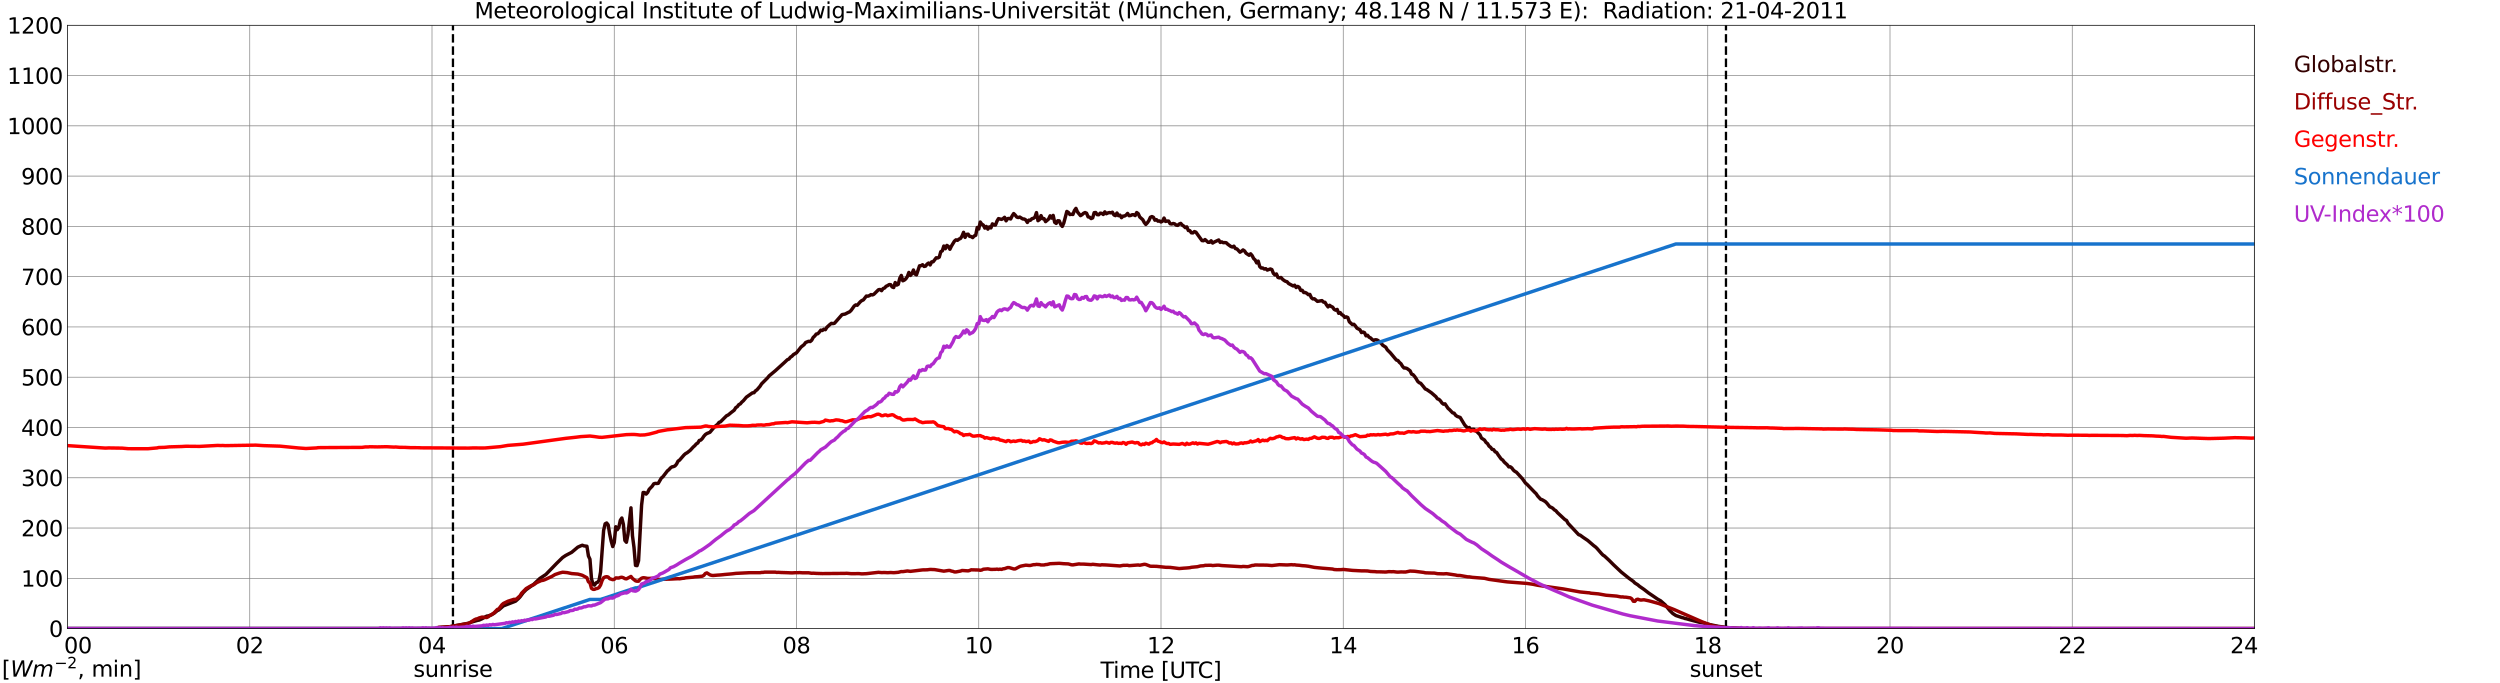 <?xml version="1.0" encoding="utf-8" standalone="no"?>
<!DOCTYPE svg PUBLIC "-//W3C//DTD SVG 1.1//EN"
  "http://www.w3.org/Graphics/SVG/1.1/DTD/svg11.dtd">
<svg xmlns:xlink="http://www.w3.org/1999/xlink" width="1085.4pt" height="296.64pt" viewBox="0 0 1085.4 296.64" xmlns="http://www.w3.org/2000/svg" version="1.1">
 <defs>
  <style type="text/css">*{stroke-linejoin: round; stroke-linecap: butt}</style>
 </defs>
 <g id="figure_1">
  <g id="patch_1">
   <path d="M 0 296.64 
L 1085.4 296.64 
L 1085.4 0 
L 0 0 
z
" style="fill: #ffffff"/>
  </g>
  <g id="axes_1">
   <g id="patch_2">
    <path d="M 29.306 272.909 
L 978.814 272.909 
L 978.814 10.976 
L 29.306 10.976 
z
" style="fill: #ffffff"/>
   </g>
   <g id="patch_3">
    <path d="M 978.814 272.909 
L 978.814 272.909 
L 978.814 10.976 
L 978.814 10.976 
z
" clip-path="url(#p03bf1471e8)" style="fill: #d3d3d3; opacity: 0.25; stroke: #d3d3d3; stroke-linejoin: miter"/>
   </g>
   <g id="matplotlib.axis_1">
    <g id="xtick_1">
     <g id="line2d_1">
      <path d="M 29.306 272.909 
L 29.306 10.976 
" clip-path="url(#p03bf1471e8)" style="fill: none; stroke: #808080; stroke-width: 0.3; stroke-linecap: square"/>
     </g>
     <g id="line2d_2"/>
     <g id="text_1">
      <!--    00 -->
      <g transform="translate(18.733 283.627) scale(0.095 -0.095)">
       <defs>
        <path id="DejaVuSans-20" transform="scale(0.016)"/>
        <path id="DejaVuSans-30" d="M 2034 4250 
Q 1547 4250 1301 3770 
Q 1056 3291 1056 2328 
Q 1056 1369 1301 889 
Q 1547 409 2034 409 
Q 2525 409 2770 889 
Q 3016 1369 3016 2328 
Q 3016 3291 2770 3770 
Q 2525 4250 2034 4250 
z
M 2034 4750 
Q 2819 4750 3233 4129 
Q 3647 3509 3647 2328 
Q 3647 1150 3233 529 
Q 2819 -91 2034 -91 
Q 1250 -91 836 529 
Q 422 1150 422 2328 
Q 422 3509 836 4129 
Q 1250 4750 2034 4750 
z
" transform="scale(0.016)"/>
       </defs>
       <use xlink:href="#DejaVuSans-20"/>
       <use xlink:href="#DejaVuSans-20" transform="translate(31.787 0)"/>
       <use xlink:href="#DejaVuSans-20" transform="translate(63.574 0)"/>
       <use xlink:href="#DejaVuSans-30" transform="translate(95.361 0)"/>
       <use xlink:href="#DejaVuSans-30" transform="translate(158.984 0)"/>
      </g>
     </g>
    </g>
    <g id="xtick_2">
     <g id="line2d_3">
      <path d="M 108.431 272.909 
L 108.431 10.976 
" clip-path="url(#p03bf1471e8)" style="fill: none; stroke: #808080; stroke-width: 0.3; stroke-linecap: square"/>
     </g>
     <g id="line2d_4"/>
     <g id="text_2">
      <!-- 02 -->
      <g transform="translate(102.387 283.627) scale(0.095 -0.095)">
       <defs>
        <path id="DejaVuSans-32" d="M 1228 531 
L 3431 531 
L 3431 0 
L 469 0 
L 469 531 
Q 828 903 1448 1529 
Q 2069 2156 2228 2338 
Q 2531 2678 2651 2914 
Q 2772 3150 2772 3378 
Q 2772 3750 2511 3984 
Q 2250 4219 1831 4219 
Q 1534 4219 1204 4116 
Q 875 4013 500 3803 
L 500 4441 
Q 881 4594 1212 4672 
Q 1544 4750 1819 4750 
Q 2544 4750 2975 4387 
Q 3406 4025 3406 3419 
Q 3406 3131 3298 2873 
Q 3191 2616 2906 2266 
Q 2828 2175 2409 1742 
Q 1991 1309 1228 531 
z
" transform="scale(0.016)"/>
       </defs>
       <use xlink:href="#DejaVuSans-30"/>
       <use xlink:href="#DejaVuSans-32" transform="translate(63.623 0)"/>
      </g>
     </g>
    </g>
    <g id="xtick_3">
     <g id="line2d_5">
      <path d="M 187.557 272.909 
L 187.557 10.976 
" clip-path="url(#p03bf1471e8)" style="fill: none; stroke: #808080; stroke-width: 0.3; stroke-linecap: square"/>
     </g>
     <g id="line2d_6"/>
     <g id="text_3">
      <!-- 04 -->
      <g transform="translate(181.513 283.627) scale(0.095 -0.095)">
       <defs>
        <path id="DejaVuSans-34" d="M 2419 4116 
L 825 1625 
L 2419 1625 
L 2419 4116 
z
M 2253 4666 
L 3047 4666 
L 3047 1625 
L 3713 1625 
L 3713 1100 
L 3047 1100 
L 3047 0 
L 2419 0 
L 2419 1100 
L 313 1100 
L 313 1709 
L 2253 4666 
z
" transform="scale(0.016)"/>
       </defs>
       <use xlink:href="#DejaVuSans-30"/>
       <use xlink:href="#DejaVuSans-34" transform="translate(63.623 0)"/>
      </g>
     </g>
    </g>
    <g id="xtick_4">
     <g id="line2d_7">
      <path d="M 266.683 272.909 
L 266.683 10.976 
" clip-path="url(#p03bf1471e8)" style="fill: none; stroke: #808080; stroke-width: 0.3; stroke-linecap: square"/>
     </g>
     <g id="line2d_8"/>
     <g id="text_4">
      <!-- 06 -->
      <g transform="translate(260.638 283.627) scale(0.095 -0.095)">
       <defs>
        <path id="DejaVuSans-36" d="M 2113 2584 
Q 1688 2584 1439 2293 
Q 1191 2003 1191 1497 
Q 1191 994 1439 701 
Q 1688 409 2113 409 
Q 2538 409 2786 701 
Q 3034 994 3034 1497 
Q 3034 2003 2786 2293 
Q 2538 2584 2113 2584 
z
M 3366 4563 
L 3366 3988 
Q 3128 4100 2886 4159 
Q 2644 4219 2406 4219 
Q 1781 4219 1451 3797 
Q 1122 3375 1075 2522 
Q 1259 2794 1537 2939 
Q 1816 3084 2150 3084 
Q 2853 3084 3261 2657 
Q 3669 2231 3669 1497 
Q 3669 778 3244 343 
Q 2819 -91 2113 -91 
Q 1303 -91 875 529 
Q 447 1150 447 2328 
Q 447 3434 972 4092 
Q 1497 4750 2381 4750 
Q 2619 4750 2861 4703 
Q 3103 4656 3366 4563 
z
" transform="scale(0.016)"/>
       </defs>
       <use xlink:href="#DejaVuSans-30"/>
       <use xlink:href="#DejaVuSans-36" transform="translate(63.623 0)"/>
      </g>
     </g>
    </g>
    <g id="xtick_5">
     <g id="line2d_9">
      <path d="M 345.808 272.909 
L 345.808 10.976 
" clip-path="url(#p03bf1471e8)" style="fill: none; stroke: #808080; stroke-width: 0.3; stroke-linecap: square"/>
     </g>
     <g id="line2d_10"/>
     <g id="text_5">
      <!-- 08 -->
      <g transform="translate(339.764 283.627) scale(0.095 -0.095)">
       <defs>
        <path id="DejaVuSans-38" d="M 2034 2216 
Q 1584 2216 1326 1975 
Q 1069 1734 1069 1313 
Q 1069 891 1326 650 
Q 1584 409 2034 409 
Q 2484 409 2743 651 
Q 3003 894 3003 1313 
Q 3003 1734 2745 1975 
Q 2488 2216 2034 2216 
z
M 1403 2484 
Q 997 2584 770 2862 
Q 544 3141 544 3541 
Q 544 4100 942 4425 
Q 1341 4750 2034 4750 
Q 2731 4750 3128 4425 
Q 3525 4100 3525 3541 
Q 3525 3141 3298 2862 
Q 3072 2584 2669 2484 
Q 3125 2378 3379 2068 
Q 3634 1759 3634 1313 
Q 3634 634 3220 271 
Q 2806 -91 2034 -91 
Q 1263 -91 848 271 
Q 434 634 434 1313 
Q 434 1759 690 2068 
Q 947 2378 1403 2484 
z
M 1172 3481 
Q 1172 3119 1398 2916 
Q 1625 2713 2034 2713 
Q 2441 2713 2670 2916 
Q 2900 3119 2900 3481 
Q 2900 3844 2670 4047 
Q 2441 4250 2034 4250 
Q 1625 4250 1398 4047 
Q 1172 3844 1172 3481 
z
" transform="scale(0.016)"/>
       </defs>
       <use xlink:href="#DejaVuSans-30"/>
       <use xlink:href="#DejaVuSans-38" transform="translate(63.623 0)"/>
      </g>
     </g>
    </g>
    <g id="xtick_6">
     <g id="line2d_11">
      <path d="M 424.934 272.909 
L 424.934 10.976 
" clip-path="url(#p03bf1471e8)" style="fill: none; stroke: #808080; stroke-width: 0.3; stroke-linecap: square"/>
     </g>
     <g id="line2d_12"/>
     <g id="text_6">
      <!-- 10 -->
      <g transform="translate(418.89 283.627) scale(0.095 -0.095)">
       <defs>
        <path id="DejaVuSans-31" d="M 794 531 
L 1825 531 
L 1825 4091 
L 703 3866 
L 703 4441 
L 1819 4666 
L 2450 4666 
L 2450 531 
L 3481 531 
L 3481 0 
L 794 0 
L 794 531 
z
" transform="scale(0.016)"/>
       </defs>
       <use xlink:href="#DejaVuSans-31"/>
       <use xlink:href="#DejaVuSans-30" transform="translate(63.623 0)"/>
      </g>
     </g>
    </g>
    <g id="xtick_7">
     <g id="line2d_13">
      <path d="M 504.06 272.909 
L 504.06 10.976 
" clip-path="url(#p03bf1471e8)" style="fill: none; stroke: #808080; stroke-width: 0.3; stroke-linecap: square"/>
     </g>
     <g id="line2d_14"/>
     <g id="text_7">
      <!-- 12 -->
      <g transform="translate(498.015 283.627) scale(0.095 -0.095)">
       <use xlink:href="#DejaVuSans-31"/>
       <use xlink:href="#DejaVuSans-32" transform="translate(63.623 0)"/>
      </g>
     </g>
    </g>
    <g id="xtick_8">
     <g id="line2d_15">
      <path d="M 583.185 272.909 
L 583.185 10.976 
" clip-path="url(#p03bf1471e8)" style="fill: none; stroke: #808080; stroke-width: 0.3; stroke-linecap: square"/>
     </g>
     <g id="line2d_16"/>
     <g id="text_8">
      <!-- 14 -->
      <g transform="translate(577.141 283.627) scale(0.095 -0.095)">
       <use xlink:href="#DejaVuSans-31"/>
       <use xlink:href="#DejaVuSans-34" transform="translate(63.623 0)"/>
      </g>
     </g>
    </g>
    <g id="xtick_9">
     <g id="line2d_17">
      <path d="M 662.311 272.909 
L 662.311 10.976 
" clip-path="url(#p03bf1471e8)" style="fill: none; stroke: #808080; stroke-width: 0.3; stroke-linecap: square"/>
     </g>
     <g id="line2d_18"/>
     <g id="text_9">
      <!-- 16 -->
      <g transform="translate(656.267 283.627) scale(0.095 -0.095)">
       <use xlink:href="#DejaVuSans-31"/>
       <use xlink:href="#DejaVuSans-36" transform="translate(63.623 0)"/>
      </g>
     </g>
    </g>
    <g id="xtick_10">
     <g id="line2d_19">
      <path d="M 741.437 272.909 
L 741.437 10.976 
" clip-path="url(#p03bf1471e8)" style="fill: none; stroke: #808080; stroke-width: 0.3; stroke-linecap: square"/>
     </g>
     <g id="line2d_20"/>
     <g id="text_10">
      <!-- 18 -->
      <g transform="translate(735.392 283.627) scale(0.095 -0.095)">
       <use xlink:href="#DejaVuSans-31"/>
       <use xlink:href="#DejaVuSans-38" transform="translate(63.623 0)"/>
      </g>
     </g>
    </g>
    <g id="xtick_11">
     <g id="line2d_21">
      <path d="M 820.562 272.909 
L 820.562 10.976 
" clip-path="url(#p03bf1471e8)" style="fill: none; stroke: #808080; stroke-width: 0.3; stroke-linecap: square"/>
     </g>
     <g id="line2d_22"/>
     <g id="text_11">
      <!-- 20 -->
      <g transform="translate(814.518 283.627) scale(0.095 -0.095)">
       <use xlink:href="#DejaVuSans-32"/>
       <use xlink:href="#DejaVuSans-30" transform="translate(63.623 0)"/>
      </g>
     </g>
    </g>
    <g id="xtick_12">
     <g id="line2d_23">
      <path d="M 899.688 272.909 
L 899.688 10.976 
" clip-path="url(#p03bf1471e8)" style="fill: none; stroke: #808080; stroke-width: 0.3; stroke-linecap: square"/>
     </g>
     <g id="line2d_24"/>
     <g id="text_12">
      <!-- 22 -->
      <g transform="translate(893.644 283.627) scale(0.095 -0.095)">
       <use xlink:href="#DejaVuSans-32"/>
       <use xlink:href="#DejaVuSans-32" transform="translate(63.623 0)"/>
      </g>
     </g>
    </g>
    <g id="xtick_13">
     <g id="line2d_25">
      <path d="M 978.814 272.909 
L 978.814 10.976 
" clip-path="url(#p03bf1471e8)" style="fill: none; stroke: #808080; stroke-width: 0.3; stroke-linecap: square"/>
     </g>
     <g id="line2d_26"/>
     <g id="text_13">
      <!-- 24    -->
      <g transform="translate(968.241 283.627) scale(0.095 -0.095)">
       <use xlink:href="#DejaVuSans-32"/>
       <use xlink:href="#DejaVuSans-34" transform="translate(63.623 0)"/>
       <use xlink:href="#DejaVuSans-20" transform="translate(127.246 0)"/>
       <use xlink:href="#DejaVuSans-20" transform="translate(159.033 0)"/>
       <use xlink:href="#DejaVuSans-20" transform="translate(190.82 0)"/>
      </g>
     </g>
    </g>
    <g id="text_14">
     <!-- Time [UTC] -->
     <g transform="translate(477.806 294.322) scale(0.095 -0.095)">
      <defs>
       <path id="DejaVuSans-54" d="M -19 4666 
L 3928 4666 
L 3928 4134 
L 2272 4134 
L 2272 0 
L 1638 0 
L 1638 4134 
L -19 4134 
L -19 4666 
z
" transform="scale(0.016)"/>
       <path id="DejaVuSans-69" d="M 603 3500 
L 1178 3500 
L 1178 0 
L 603 0 
L 603 3500 
z
M 603 4863 
L 1178 4863 
L 1178 4134 
L 603 4134 
L 603 4863 
z
" transform="scale(0.016)"/>
       <path id="DejaVuSans-6d" d="M 3328 2828 
Q 3544 3216 3844 3400 
Q 4144 3584 4550 3584 
Q 5097 3584 5394 3201 
Q 5691 2819 5691 2113 
L 5691 0 
L 5113 0 
L 5113 2094 
Q 5113 2597 4934 2840 
Q 4756 3084 4391 3084 
Q 3944 3084 3684 2787 
Q 3425 2491 3425 1978 
L 3425 0 
L 2847 0 
L 2847 2094 
Q 2847 2600 2669 2842 
Q 2491 3084 2119 3084 
Q 1678 3084 1418 2786 
Q 1159 2488 1159 1978 
L 1159 0 
L 581 0 
L 581 3500 
L 1159 3500 
L 1159 2956 
Q 1356 3278 1631 3431 
Q 1906 3584 2284 3584 
Q 2666 3584 2933 3390 
Q 3200 3197 3328 2828 
z
" transform="scale(0.016)"/>
       <path id="DejaVuSans-65" d="M 3597 1894 
L 3597 1613 
L 953 1613 
Q 991 1019 1311 708 
Q 1631 397 2203 397 
Q 2534 397 2845 478 
Q 3156 559 3463 722 
L 3463 178 
Q 3153 47 2828 -22 
Q 2503 -91 2169 -91 
Q 1331 -91 842 396 
Q 353 884 353 1716 
Q 353 2575 817 3079 
Q 1281 3584 2069 3584 
Q 2775 3584 3186 3129 
Q 3597 2675 3597 1894 
z
M 3022 2063 
Q 3016 2534 2758 2815 
Q 2500 3097 2075 3097 
Q 1594 3097 1305 2825 
Q 1016 2553 972 2059 
L 3022 2063 
z
" transform="scale(0.016)"/>
       <path id="DejaVuSans-5b" d="M 550 4863 
L 1875 4863 
L 1875 4416 
L 1125 4416 
L 1125 -397 
L 1875 -397 
L 1875 -844 
L 550 -844 
L 550 4863 
z
" transform="scale(0.016)"/>
       <path id="DejaVuSans-55" d="M 556 4666 
L 1191 4666 
L 1191 1831 
Q 1191 1081 1462 751 
Q 1734 422 2344 422 
Q 2950 422 3222 751 
Q 3494 1081 3494 1831 
L 3494 4666 
L 4128 4666 
L 4128 1753 
Q 4128 841 3676 375 
Q 3225 -91 2344 -91 
Q 1459 -91 1007 375 
Q 556 841 556 1753 
L 556 4666 
z
" transform="scale(0.016)"/>
       <path id="DejaVuSans-43" d="M 4122 4306 
L 4122 3641 
Q 3803 3938 3442 4084 
Q 3081 4231 2675 4231 
Q 1875 4231 1450 3742 
Q 1025 3253 1025 2328 
Q 1025 1406 1450 917 
Q 1875 428 2675 428 
Q 3081 428 3442 575 
Q 3803 722 4122 1019 
L 4122 359 
Q 3791 134 3420 21 
Q 3050 -91 2638 -91 
Q 1578 -91 968 557 
Q 359 1206 359 2328 
Q 359 3453 968 4101 
Q 1578 4750 2638 4750 
Q 3056 4750 3426 4639 
Q 3797 4528 4122 4306 
z
" transform="scale(0.016)"/>
       <path id="DejaVuSans-5d" d="M 1947 4863 
L 1947 -844 
L 622 -844 
L 622 -397 
L 1369 -397 
L 1369 4416 
L 622 4416 
L 622 4863 
L 1947 4863 
z
" transform="scale(0.016)"/>
      </defs>
      <use xlink:href="#DejaVuSans-54"/>
      <use xlink:href="#DejaVuSans-69" transform="translate(57.959 0)"/>
      <use xlink:href="#DejaVuSans-6d" transform="translate(85.742 0)"/>
      <use xlink:href="#DejaVuSans-65" transform="translate(183.154 0)"/>
      <use xlink:href="#DejaVuSans-20" transform="translate(244.678 0)"/>
      <use xlink:href="#DejaVuSans-5b" transform="translate(276.465 0)"/>
      <use xlink:href="#DejaVuSans-55" transform="translate(315.479 0)"/>
      <use xlink:href="#DejaVuSans-54" transform="translate(388.672 0)"/>
      <use xlink:href="#DejaVuSans-43" transform="translate(443.881 0)"/>
      <use xlink:href="#DejaVuSans-5d" transform="translate(513.705 0)"/>
     </g>
    </g>
   </g>
   <g id="matplotlib.axis_2">
    <g id="ytick_1">
     <g id="line2d_27">
      <path d="M 29.306 272.909 
L 978.814 272.909 
" clip-path="url(#p03bf1471e8)" style="fill: none; stroke: #808080; stroke-width: 0.3; stroke-linecap: square"/>
     </g>
     <g id="line2d_28"/>
     <g id="text_15">
      <!-- 0 -->
      <g transform="translate(21.261 276.518) scale(0.095 -0.095)">
       <use xlink:href="#DejaVuSans-30"/>
      </g>
     </g>
    </g>
    <g id="ytick_2">
     <g id="line2d_29">
      <path d="M 29.306 251.081 
L 978.814 251.081 
" clip-path="url(#p03bf1471e8)" style="fill: none; stroke: #808080; stroke-width: 0.3; stroke-linecap: square"/>
     </g>
     <g id="line2d_30"/>
     <g id="text_16">
      <!-- 100 -->
      <g transform="translate(9.173 254.69) scale(0.095 -0.095)">
       <use xlink:href="#DejaVuSans-31"/>
       <use xlink:href="#DejaVuSans-30" transform="translate(63.623 0)"/>
       <use xlink:href="#DejaVuSans-30" transform="translate(127.246 0)"/>
      </g>
     </g>
    </g>
    <g id="ytick_3">
     <g id="line2d_31">
      <path d="M 29.306 229.253 
L 978.814 229.253 
" clip-path="url(#p03bf1471e8)" style="fill: none; stroke: #808080; stroke-width: 0.3; stroke-linecap: square"/>
     </g>
     <g id="line2d_32"/>
     <g id="text_17">
      <!-- 200 -->
      <g transform="translate(9.173 232.863) scale(0.095 -0.095)">
       <use xlink:href="#DejaVuSans-32"/>
       <use xlink:href="#DejaVuSans-30" transform="translate(63.623 0)"/>
       <use xlink:href="#DejaVuSans-30" transform="translate(127.246 0)"/>
      </g>
     </g>
    </g>
    <g id="ytick_4">
     <g id="line2d_33">
      <path d="M 29.306 207.426 
L 978.814 207.426 
" clip-path="url(#p03bf1471e8)" style="fill: none; stroke: #808080; stroke-width: 0.3; stroke-linecap: square"/>
     </g>
     <g id="line2d_34"/>
     <g id="text_18">
      <!-- 300 -->
      <g transform="translate(9.173 211.035) scale(0.095 -0.095)">
       <defs>
        <path id="DejaVuSans-33" d="M 2597 2516 
Q 3050 2419 3304 2112 
Q 3559 1806 3559 1356 
Q 3559 666 3084 287 
Q 2609 -91 1734 -91 
Q 1441 -91 1130 -33 
Q 819 25 488 141 
L 488 750 
Q 750 597 1062 519 
Q 1375 441 1716 441 
Q 2309 441 2620 675 
Q 2931 909 2931 1356 
Q 2931 1769 2642 2001 
Q 2353 2234 1838 2234 
L 1294 2234 
L 1294 2753 
L 1863 2753 
Q 2328 2753 2575 2939 
Q 2822 3125 2822 3475 
Q 2822 3834 2567 4026 
Q 2313 4219 1838 4219 
Q 1578 4219 1281 4162 
Q 984 4106 628 3988 
L 628 4550 
Q 988 4650 1302 4700 
Q 1616 4750 1894 4750 
Q 2613 4750 3031 4423 
Q 3450 4097 3450 3541 
Q 3450 3153 3228 2886 
Q 3006 2619 2597 2516 
z
" transform="scale(0.016)"/>
       </defs>
       <use xlink:href="#DejaVuSans-33"/>
       <use xlink:href="#DejaVuSans-30" transform="translate(63.623 0)"/>
       <use xlink:href="#DejaVuSans-30" transform="translate(127.246 0)"/>
      </g>
     </g>
    </g>
    <g id="ytick_5">
     <g id="line2d_35">
      <path d="M 29.306 185.598 
L 978.814 185.598 
" clip-path="url(#p03bf1471e8)" style="fill: none; stroke: #808080; stroke-width: 0.3; stroke-linecap: square"/>
     </g>
     <g id="line2d_36"/>
     <g id="text_19">
      <!-- 400 -->
      <g transform="translate(9.173 189.207) scale(0.095 -0.095)">
       <use xlink:href="#DejaVuSans-34"/>
       <use xlink:href="#DejaVuSans-30" transform="translate(63.623 0)"/>
       <use xlink:href="#DejaVuSans-30" transform="translate(127.246 0)"/>
      </g>
     </g>
    </g>
    <g id="ytick_6">
     <g id="line2d_37">
      <path d="M 29.306 163.77 
L 978.814 163.77 
" clip-path="url(#p03bf1471e8)" style="fill: none; stroke: #808080; stroke-width: 0.3; stroke-linecap: square"/>
     </g>
     <g id="line2d_38"/>
     <g id="text_20">
      <!-- 500 -->
      <g transform="translate(9.173 167.379) scale(0.095 -0.095)">
       <defs>
        <path id="DejaVuSans-35" d="M 691 4666 
L 3169 4666 
L 3169 4134 
L 1269 4134 
L 1269 2991 
Q 1406 3038 1543 3061 
Q 1681 3084 1819 3084 
Q 2600 3084 3056 2656 
Q 3513 2228 3513 1497 
Q 3513 744 3044 326 
Q 2575 -91 1722 -91 
Q 1428 -91 1123 -41 
Q 819 9 494 109 
L 494 744 
Q 775 591 1075 516 
Q 1375 441 1709 441 
Q 2250 441 2565 725 
Q 2881 1009 2881 1497 
Q 2881 1984 2565 2268 
Q 2250 2553 1709 2553 
Q 1456 2553 1204 2497 
Q 953 2441 691 2322 
L 691 4666 
z
" transform="scale(0.016)"/>
       </defs>
       <use xlink:href="#DejaVuSans-35"/>
       <use xlink:href="#DejaVuSans-30" transform="translate(63.623 0)"/>
       <use xlink:href="#DejaVuSans-30" transform="translate(127.246 0)"/>
      </g>
     </g>
    </g>
    <g id="ytick_7">
     <g id="line2d_39">
      <path d="M 29.306 141.942 
L 978.814 141.942 
" clip-path="url(#p03bf1471e8)" style="fill: none; stroke: #808080; stroke-width: 0.3; stroke-linecap: square"/>
     </g>
     <g id="line2d_40"/>
     <g id="text_21">
      <!-- 600 -->
      <g transform="translate(9.173 145.551) scale(0.095 -0.095)">
       <use xlink:href="#DejaVuSans-36"/>
       <use xlink:href="#DejaVuSans-30" transform="translate(63.623 0)"/>
       <use xlink:href="#DejaVuSans-30" transform="translate(127.246 0)"/>
      </g>
     </g>
    </g>
    <g id="ytick_8">
     <g id="line2d_41">
      <path d="M 29.306 120.114 
L 978.814 120.114 
" clip-path="url(#p03bf1471e8)" style="fill: none; stroke: #808080; stroke-width: 0.3; stroke-linecap: square"/>
     </g>
     <g id="line2d_42"/>
     <g id="text_22">
      <!-- 700 -->
      <g transform="translate(9.173 123.724) scale(0.095 -0.095)">
       <defs>
        <path id="DejaVuSans-37" d="M 525 4666 
L 3525 4666 
L 3525 4397 
L 1831 0 
L 1172 0 
L 2766 4134 
L 525 4134 
L 525 4666 
z
" transform="scale(0.016)"/>
       </defs>
       <use xlink:href="#DejaVuSans-37"/>
       <use xlink:href="#DejaVuSans-30" transform="translate(63.623 0)"/>
       <use xlink:href="#DejaVuSans-30" transform="translate(127.246 0)"/>
      </g>
     </g>
    </g>
    <g id="ytick_9">
     <g id="line2d_43">
      <path d="M 29.306 98.287 
L 978.814 98.287 
" clip-path="url(#p03bf1471e8)" style="fill: none; stroke: #808080; stroke-width: 0.3; stroke-linecap: square"/>
     </g>
     <g id="line2d_44"/>
     <g id="text_23">
      <!-- 800 -->
      <g transform="translate(9.173 101.896) scale(0.095 -0.095)">
       <use xlink:href="#DejaVuSans-38"/>
       <use xlink:href="#DejaVuSans-30" transform="translate(63.623 0)"/>
       <use xlink:href="#DejaVuSans-30" transform="translate(127.246 0)"/>
      </g>
     </g>
    </g>
    <g id="ytick_10">
     <g id="line2d_45">
      <path d="M 29.306 76.459 
L 978.814 76.459 
" clip-path="url(#p03bf1471e8)" style="fill: none; stroke: #808080; stroke-width: 0.3; stroke-linecap: square"/>
     </g>
     <g id="line2d_46"/>
     <g id="text_24">
      <!-- 900 -->
      <g transform="translate(9.173 80.068) scale(0.095 -0.095)">
       <defs>
        <path id="DejaVuSans-39" d="M 703 97 
L 703 672 
Q 941 559 1184 500 
Q 1428 441 1663 441 
Q 2288 441 2617 861 
Q 2947 1281 2994 2138 
Q 2813 1869 2534 1725 
Q 2256 1581 1919 1581 
Q 1219 1581 811 2004 
Q 403 2428 403 3163 
Q 403 3881 828 4315 
Q 1253 4750 1959 4750 
Q 2769 4750 3195 4129 
Q 3622 3509 3622 2328 
Q 3622 1225 3098 567 
Q 2575 -91 1691 -91 
Q 1453 -91 1209 -44 
Q 966 3 703 97 
z
M 1959 2075 
Q 2384 2075 2632 2365 
Q 2881 2656 2881 3163 
Q 2881 3666 2632 3958 
Q 2384 4250 1959 4250 
Q 1534 4250 1286 3958 
Q 1038 3666 1038 3163 
Q 1038 2656 1286 2365 
Q 1534 2075 1959 2075 
z
" transform="scale(0.016)"/>
       </defs>
       <use xlink:href="#DejaVuSans-39"/>
       <use xlink:href="#DejaVuSans-30" transform="translate(63.623 0)"/>
       <use xlink:href="#DejaVuSans-30" transform="translate(127.246 0)"/>
      </g>
     </g>
    </g>
    <g id="ytick_11">
     <g id="line2d_47">
      <path d="M 29.306 54.631 
L 978.814 54.631 
" clip-path="url(#p03bf1471e8)" style="fill: none; stroke: #808080; stroke-width: 0.3; stroke-linecap: square"/>
     </g>
     <g id="line2d_48"/>
     <g id="text_25">
      <!-- 1000 -->
      <g transform="translate(3.128 58.24) scale(0.095 -0.095)">
       <use xlink:href="#DejaVuSans-31"/>
       <use xlink:href="#DejaVuSans-30" transform="translate(63.623 0)"/>
       <use xlink:href="#DejaVuSans-30" transform="translate(127.246 0)"/>
       <use xlink:href="#DejaVuSans-30" transform="translate(190.869 0)"/>
      </g>
     </g>
    </g>
    <g id="ytick_12">
     <g id="line2d_49">
      <path d="M 29.306 32.803 
L 978.814 32.803 
" clip-path="url(#p03bf1471e8)" style="fill: none; stroke: #808080; stroke-width: 0.3; stroke-linecap: square"/>
     </g>
     <g id="line2d_50"/>
     <g id="text_26">
      <!-- 1100 -->
      <g transform="translate(3.128 36.413) scale(0.095 -0.095)">
       <use xlink:href="#DejaVuSans-31"/>
       <use xlink:href="#DejaVuSans-31" transform="translate(63.623 0)"/>
       <use xlink:href="#DejaVuSans-30" transform="translate(127.246 0)"/>
       <use xlink:href="#DejaVuSans-30" transform="translate(190.869 0)"/>
      </g>
     </g>
    </g>
    <g id="ytick_13">
     <g id="line2d_51">
      <path d="M 29.306 10.976 
L 978.814 10.976 
" clip-path="url(#p03bf1471e8)" style="fill: none; stroke: #808080; stroke-width: 0.3; stroke-linecap: square"/>
     </g>
     <g id="line2d_52"/>
     <g id="text_27">
      <!-- 1200 -->
      <g transform="translate(3.128 14.585) scale(0.095 -0.095)">
       <use xlink:href="#DejaVuSans-31"/>
       <use xlink:href="#DejaVuSans-32" transform="translate(63.623 0)"/>
       <use xlink:href="#DejaVuSans-30" transform="translate(127.246 0)"/>
       <use xlink:href="#DejaVuSans-30" transform="translate(190.869 0)"/>
      </g>
     </g>
    </g>
   </g>
   <g id="line2d_53">
    <path d="M 196.657 272.909 
L 196.657 10.976 
" clip-path="url(#p03bf1471e8)" style="fill: none; stroke-dasharray: 3.7,1.6; stroke-dashoffset: 0; stroke: #000000"/>
   </g>
   <g id="line2d_54">
    <path d="M 749.349 272.909 
L 749.349 10.976 
" clip-path="url(#p03bf1471e8)" style="fill: none; stroke-dasharray: 3.7,1.6; stroke-dashoffset: 0; stroke: #000000"/>
   </g>
   <g id="line2d_55">
    <path d="M 29.306 272.909 
L 189.535 272.909 
L 190.195 272.472 
L 192.832 272.295 
L 194.151 272.175 
L 194.81 272.175 
L 203.382 270.606 
L 204.701 270.073 
L 207.339 269.333 
L 207.998 269.216 
L 209.317 268.622 
L 211.295 267.498 
L 211.954 267.408 
L 213.273 266.993 
L 214.592 266.195 
L 215.91 265.099 
L 216.57 264.802 
L 218.548 263.054 
L 223.823 261.01 
L 225.142 259.825 
L 225.801 259.116 
L 227.12 257.339 
L 228.439 256.005 
L 231.736 253.665 
L 234.373 251.149 
L 237.011 249.4 
L 240.308 245.995 
L 241.626 244.633 
L 244.264 242.055 
L 245.583 241.167 
L 248.22 239.776 
L 250.858 237.554 
L 252.176 236.961 
L 252.836 236.725 
L 253.495 236.991 
L 254.814 237.168 
L 255.473 241.374 
L 256.133 242.795 
L 256.792 251.177 
L 257.451 253.696 
L 258.111 254.021 
L 258.77 253.043 
L 259.43 252.836 
L 260.089 251.948 
L 260.748 248.335 
L 262.067 230.299 
L 262.726 227.424 
L 263.386 227.071 
L 264.045 227.9 
L 264.705 231.868 
L 265.364 234.977 
L 266.023 237.288 
L 266.683 235.54 
L 267.342 228.699 
L 268.002 229.971 
L 268.661 228.965 
L 269.32 225.885 
L 269.98 224.907 
L 270.639 227.631 
L 271.298 234.651 
L 271.958 235.422 
L 272.617 232.045 
L 273.936 220.494 
L 274.595 232.637 
L 275.255 237.672 
L 275.914 245.463 
L 276.573 245.58 
L 277.233 243.448 
L 278.552 219.28 
L 279.211 213.83 
L 279.87 213.86 
L 280.53 214.513 
L 281.189 213.801 
L 281.849 212.439 
L 283.167 211.077 
L 283.827 210.069 
L 284.486 209.861 
L 285.145 209.92 
L 285.805 209.833 
L 287.124 207.552 
L 287.783 207.02 
L 289.761 204.442 
L 290.42 203.909 
L 291.08 203.169 
L 291.739 202.695 
L 292.399 202.575 
L 293.058 202.281 
L 293.717 201.51 
L 294.377 200.207 
L 295.036 199.762 
L 297.014 197.483 
L 297.674 196.92 
L 298.333 196.564 
L 299.652 195.527 
L 300.971 194.076 
L 301.63 193.513 
L 302.289 192.744 
L 302.949 192.329 
L 303.608 191.234 
L 304.267 191.055 
L 304.927 190.374 
L 305.586 189.396 
L 306.246 188.656 
L 306.905 188.213 
L 308.224 187.678 
L 309.543 186.109 
L 310.202 185.31 
L 311.521 184.244 
L 312.18 183.384 
L 312.839 183.118 
L 314.158 181.784 
L 315.477 180.481 
L 316.136 180.187 
L 317.455 179.091 
L 318.774 178.082 
L 319.433 176.987 
L 320.093 176.572 
L 320.752 175.684 
L 321.411 175.358 
L 322.071 174.559 
L 322.73 173.996 
L 324.049 172.427 
L 326.686 170.561 
L 327.346 170.502 
L 328.005 169.701 
L 328.665 169.227 
L 329.983 167.688 
L 330.643 166.651 
L 333.28 164.014 
L 333.94 163.185 
L 336.577 160.994 
L 340.533 157.409 
L 341.852 156.167 
L 342.512 155.899 
L 343.171 155.072 
L 343.83 154.657 
L 344.49 153.945 
L 345.808 153.175 
L 347.787 150.658 
L 349.105 149.621 
L 349.765 148.702 
L 351.083 148.17 
L 351.743 148.288 
L 352.402 147.727 
L 353.062 146.482 
L 353.721 145.889 
L 354.38 145.031 
L 355.04 144.913 
L 355.699 144.23 
L 356.359 143.341 
L 357.018 143.49 
L 357.677 142.927 
L 358.337 143.134 
L 358.996 142.099 
L 360.315 140.884 
L 360.974 140.382 
L 361.634 140.499 
L 362.293 140.351 
L 365.59 136.59 
L 366.909 136.352 
L 368.227 135.671 
L 368.887 135.374 
L 369.546 134.724 
L 370.865 132.858 
L 371.524 132.384 
L 372.184 132.532 
L 373.502 131.022 
L 374.162 130.489 
L 374.821 130.223 
L 376.14 128.533 
L 376.799 128.592 
L 377.459 128.357 
L 378.118 127.911 
L 378.777 128.06 
L 379.437 127.735 
L 381.415 125.779 
L 382.074 125.691 
L 382.734 126.194 
L 383.393 125.277 
L 384.053 125.039 
L 384.712 124.299 
L 385.371 124.002 
L 386.031 123.559 
L 386.69 123.587 
L 387.349 124.596 
L 388.009 124.831 
L 388.668 122.671 
L 389.328 123.766 
L 389.987 123.439 
L 390.646 120.804 
L 391.306 119.588 
L 391.965 121.9 
L 392.624 121.603 
L 393.284 121.04 
L 393.943 120.064 
L 394.603 118.285 
L 395.262 119.588 
L 395.921 118.848 
L 396.581 117.22 
L 397.24 118.969 
L 397.899 119.322 
L 399.218 115.413 
L 399.878 115.354 
L 400.537 114.939 
L 401.196 115.679 
L 401.856 115.533 
L 402.515 114.644 
L 403.175 114.199 
L 403.834 115.029 
L 404.493 113.695 
L 405.153 113.636 
L 406.471 111.918 
L 407.131 112.008 
L 407.79 111.623 
L 408.45 109.284 
L 409.109 108.897 
L 409.768 106.824 
L 410.428 107.98 
L 411.087 106.557 
L 411.746 106.972 
L 412.406 108.216 
L 413.065 106.854 
L 414.384 104.691 
L 415.043 104.13 
L 415.703 104.337 
L 416.362 103.803 
L 417.022 103.536 
L 417.681 102.471 
L 418.34 100.871 
L 419 103.063 
L 419.659 101.76 
L 420.318 101.67 
L 420.978 102.62 
L 421.637 102.707 
L 422.297 103.152 
L 422.956 102.441 
L 423.615 102.146 
L 424.275 98.769 
L 424.934 99.42 
L 425.593 96.399 
L 426.253 97.346 
L 426.912 97.702 
L 427.572 99.035 
L 428.231 98.324 
L 428.89 99.479 
L 429.55 98.503 
L 430.209 98.946 
L 430.869 97.2 
L 431.528 97.673 
L 432.187 97.702 
L 432.847 96.014 
L 433.506 94.919 
L 434.825 95.244 
L 435.484 94.919 
L 436.144 94.356 
L 436.803 95.866 
L 437.462 94.919 
L 438.122 94.829 
L 438.781 95.067 
L 439.44 93.733 
L 440.1 92.727 
L 440.759 93.378 
L 441.419 94.238 
L 442.078 94.445 
L 442.737 94.238 
L 444.056 95.067 
L 444.716 95.096 
L 445.375 95.51 
L 446.034 96.578 
L 446.694 95.569 
L 447.353 95.63 
L 448.012 94.947 
L 448.672 94.77 
L 449.331 94.297 
L 449.991 92.312 
L 450.65 95.807 
L 451.309 95.333 
L 451.969 93.616 
L 452.628 94.947 
L 453.287 94.919 
L 453.947 96.222 
L 455.266 95.096 
L 455.925 93.705 
L 456.584 94.681 
L 457.244 93.526 
L 457.903 96.519 
L 458.563 96.992 
L 459.222 95.835 
L 459.881 95.897 
L 460.541 97.435 
L 461.2 98.295 
L 461.859 96.813 
L 463.178 91.808 
L 463.838 92.223 
L 464.497 93.142 
L 465.156 93.022 
L 465.816 93.111 
L 466.475 91.394 
L 467.134 90.477 
L 467.794 92.016 
L 469.113 93.616 
L 469.772 93.201 
L 470.431 92.609 
L 471.091 92.282 
L 471.75 92.579 
L 472.409 94.148 
L 473.069 94.297 
L 473.728 94.888 
L 474.388 94.593 
L 475.047 92.341 
L 475.706 92.254 
L 476.366 93.201 
L 477.025 93.229 
L 477.685 92.548 
L 478.344 92.638 
L 479.003 93.111 
L 479.663 91.987 
L 480.322 92.786 
L 480.981 92.461 
L 481.641 92.282 
L 482.3 92.402 
L 482.96 92.133 
L 483.619 93.319 
L 484.278 93.616 
L 484.938 92.489 
L 485.597 93.644 
L 486.256 93.408 
L 486.916 94.504 
L 487.575 93.823 
L 488.235 93.792 
L 488.894 93.378 
L 489.553 92.668 
L 490.213 93.644 
L 490.872 93.557 
L 491.532 93.229 
L 492.191 93.229 
L 492.85 93.585 
L 493.51 92.282 
L 494.169 92.756 
L 494.828 94.207 
L 496.147 95.392 
L 496.807 96.606 
L 497.466 97.435 
L 498.125 96.726 
L 498.785 95.807 
L 499.444 94.356 
L 500.103 94.03 
L 500.763 94.325 
L 501.422 95.6 
L 502.082 95.362 
L 502.741 96.014 
L 503.4 95.925 
L 504.06 96.37 
L 504.719 96.043 
L 505.379 94.681 
L 506.038 96.132 
L 506.697 95.984 
L 507.357 95.984 
L 508.016 97.11 
L 508.675 97.259 
L 509.335 97.021 
L 509.994 97.2 
L 510.654 97.732 
L 511.313 97.85 
L 511.972 97.259 
L 512.632 96.992 
L 513.291 97.732 
L 513.95 98.175 
L 514.61 98.828 
L 515.269 98.503 
L 515.929 100.072 
L 516.588 100.16 
L 517.247 101.078 
L 517.907 101.109 
L 518.566 100.546 
L 519.226 100.812 
L 520.544 102.648 
L 521.863 104.455 
L 522.522 104.514 
L 523.182 104.01 
L 524.501 105.195 
L 525.16 105.195 
L 525.819 104.545 
L 526.479 105.52 
L 527.138 105.106 
L 529.116 104.189 
L 529.776 105.254 
L 530.435 105.018 
L 531.094 105.374 
L 531.754 105.313 
L 532.413 105.403 
L 533.073 106.055 
L 534.391 107.003 
L 535.051 107.238 
L 535.71 106.885 
L 536.369 107.919 
L 537.029 108.068 
L 538.348 109.491 
L 539.007 109.076 
L 539.666 108.513 
L 540.326 108.956 
L 540.985 109.934 
L 542.304 110.822 
L 542.963 110.2 
L 543.623 110.971 
L 544.282 112.243 
L 544.941 112.865 
L 545.601 114.14 
L 546.26 113.37 
L 546.919 115.74 
L 547.579 116.36 
L 548.238 116.332 
L 548.898 116.805 
L 549.557 116.657 
L 550.216 117.251 
L 551.535 116.775 
L 552.195 117.043 
L 552.854 118.672 
L 553.513 119.353 
L 554.173 118.938 
L 554.832 120.448 
L 555.491 120.656 
L 556.151 120.479 
L 556.81 121.219 
L 557.47 121.752 
L 558.129 122.136 
L 558.788 122.315 
L 559.448 123.085 
L 561.426 124.15 
L 562.085 123.825 
L 562.745 124.831 
L 563.404 124.358 
L 564.063 124.742 
L 564.723 126.076 
L 565.382 126.045 
L 566.042 126.995 
L 566.701 126.995 
L 567.36 127.348 
L 568.02 127.942 
L 568.679 127.822 
L 569.338 129.245 
L 569.998 129.778 
L 570.657 129.719 
L 571.976 130.843 
L 573.954 130.518 
L 574.613 131.17 
L 575.273 131.258 
L 575.932 132.384 
L 576.592 133.244 
L 577.251 132.561 
L 577.91 133.037 
L 578.57 133.331 
L 579.229 134.309 
L 579.889 134.665 
L 580.548 134.34 
L 581.207 136.027 
L 581.867 135.73 
L 582.526 136.59 
L 583.185 136.946 
L 583.845 137.804 
L 584.504 137.568 
L 585.164 137.863 
L 585.823 139.698 
L 587.142 140.914 
L 587.801 140.796 
L 588.46 141.506 
L 589.12 142.484 
L 590.439 143.165 
L 591.098 144.378 
L 591.757 144.142 
L 592.417 144.437 
L 593.076 145.801 
L 593.736 145.563 
L 594.395 146.393 
L 595.054 146.718 
L 595.714 147.371 
L 596.373 147.786 
L 597.032 147.519 
L 597.692 147.548 
L 598.351 147.873 
L 599.011 148.643 
L 599.67 149.03 
L 600.329 149.888 
L 601.648 150.748 
L 602.307 151.872 
L 603.626 153.175 
L 605.604 155.545 
L 606.264 156.314 
L 606.923 156.521 
L 607.582 157.35 
L 608.242 157.914 
L 608.901 159.009 
L 609.561 159.749 
L 610.22 159.78 
L 610.879 159.987 
L 612.198 160.965 
L 612.858 162.417 
L 613.517 162.683 
L 614.176 163.451 
L 614.836 164.401 
L 615.495 165.556 
L 616.154 166.147 
L 616.814 166.413 
L 618.133 168.013 
L 618.792 168.871 
L 619.451 169.14 
L 621.429 170.502 
L 623.408 172.22 
L 624.067 173.167 
L 624.726 173.374 
L 625.386 174.025 
L 626.045 174.944 
L 626.705 175.476 
L 627.364 175.328 
L 628.683 177.284 
L 629.342 177.847 
L 630.661 179.237 
L 631.32 179.386 
L 631.98 180.305 
L 632.639 180.778 
L 633.958 181.252 
L 635.936 184.539 
L 637.255 185.901 
L 637.914 185.606 
L 638.573 186.761 
L 639.233 186.405 
L 639.892 186.375 
L 640.552 186.997 
L 641.211 187.412 
L 642.53 188.745 
L 643.189 190.197 
L 644.508 191.055 
L 645.167 192.092 
L 645.827 192.596 
L 646.486 193.691 
L 647.145 194.196 
L 647.805 195.084 
L 648.464 195.202 
L 649.123 196.149 
L 649.783 196.446 
L 650.442 197.483 
L 651.761 199.288 
L 652.42 199.733 
L 653.08 200.622 
L 654.399 201.807 
L 655.058 202.695 
L 655.717 202.665 
L 656.377 203.169 
L 657.036 204.086 
L 657.695 204.649 
L 658.355 205.005 
L 660.992 207.877 
L 662.311 209.744 
L 662.97 210.276 
L 666.267 213.712 
L 666.927 214.334 
L 667.586 215.34 
L 668.905 216.763 
L 669.564 216.971 
L 670.883 217.741 
L 671.542 218.392 
L 672.861 220.02 
L 673.521 220.286 
L 674.18 220.673 
L 674.839 221.354 
L 675.499 221.738 
L 676.158 222.539 
L 679.455 225.619 
L 680.114 225.944 
L 680.774 227.188 
L 685.389 232.135 
L 686.049 232.342 
L 687.368 233.32 
L 689.346 234.651 
L 691.983 236.932 
L 692.643 237.406 
L 693.302 238.028 
L 695.28 240.309 
L 695.939 240.99 
L 696.599 241.405 
L 698.577 243.241 
L 700.555 245.225 
L 703.852 248.335 
L 705.83 249.935 
L 707.149 251 
L 709.127 252.421 
L 709.786 253.102 
L 711.105 253.932 
L 711.765 254.525 
L 713.743 255.888 
L 715.721 257.426 
L 717.699 258.76 
L 719.677 260.122 
L 720.996 260.862 
L 722.974 262.61 
L 724.952 265.068 
L 726.271 266.371 
L 727.59 267.231 
L 730.227 268.12 
L 730.887 268.266 
L 731.546 268.535 
L 732.205 268.652 
L 733.524 269.037 
L 738.14 270.252 
L 739.459 270.458 
L 741.437 270.992 
L 746.052 271.94 
L 751.327 272.621 
L 753.306 272.71 
L 754.624 272.797 
L 759.24 272.909 
L 978.154 272.909 
L 978.154 272.909 
" clip-path="url(#p03bf1471e8)" style="fill: none; stroke: #330000; stroke-width: 1.5; stroke-linecap: square"/>
   </g>
   <g id="line2d_56">
    <path d="M 29.306 272.909 
L 189.535 272.909 
L 190.195 272.405 
L 195.47 272.068 
L 196.788 271.817 
L 199.426 271.398 
L 203.382 270.641 
L 204.042 270.348 
L 206.02 269.047 
L 206.679 268.753 
L 207.339 268.626 
L 207.998 268.29 
L 209.317 267.912 
L 211.295 268.124 
L 211.954 267.788 
L 212.614 267.284 
L 213.932 266.487 
L 214.592 265.983 
L 215.91 264.597 
L 216.57 264.346 
L 217.889 262.582 
L 218.548 261.995 
L 220.526 261.03 
L 223.164 260.19 
L 223.823 260.273 
L 224.482 259.854 
L 225.801 258.636 
L 226.461 257.544 
L 227.779 256.202 
L 228.439 255.53 
L 230.417 254.397 
L 231.736 253.851 
L 233.054 252.928 
L 235.033 252.046 
L 235.692 251.963 
L 236.351 251.753 
L 237.67 251.164 
L 239.648 250.241 
L 240.967 249.444 
L 242.945 248.772 
L 244.264 248.436 
L 246.242 248.604 
L 248.22 249.025 
L 250.858 249.234 
L 252.176 249.571 
L 252.836 249.78 
L 254.814 250.828 
L 255.473 252.592 
L 256.133 253.054 
L 256.792 255.405 
L 257.451 255.866 
L 258.111 255.866 
L 258.77 255.573 
L 259.43 255.447 
L 260.089 255.069 
L 260.748 253.978 
L 261.408 252.046 
L 262.067 250.828 
L 262.726 250.494 
L 263.386 250.367 
L 264.045 250.535 
L 264.705 251.249 
L 266.023 251.668 
L 266.683 251.542 
L 267.342 250.913 
L 268.661 250.954 
L 269.32 250.703 
L 269.98 250.618 
L 270.639 250.828 
L 271.298 251.208 
L 271.958 251.332 
L 273.936 250.282 
L 274.595 251.123 
L 275.914 252.172 
L 276.573 252.341 
L 277.233 252.341 
L 277.892 251.542 
L 278.552 251.04 
L 279.211 250.828 
L 279.87 250.871 
L 281.189 251.123 
L 283.167 251.081 
L 285.145 251.417 
L 286.464 251.585 
L 287.783 251.5 
L 291.08 251.417 
L 294.377 251.249 
L 295.036 251.291 
L 296.355 251.081 
L 297.014 251.04 
L 297.674 250.871 
L 300.971 250.577 
L 301.63 250.45 
L 302.949 250.367 
L 304.927 250.158 
L 305.586 249.78 
L 306.246 248.981 
L 306.905 248.73 
L 308.224 249.571 
L 308.883 249.78 
L 309.543 249.863 
L 311.521 249.695 
L 312.839 249.612 
L 314.818 249.402 
L 316.796 249.234 
L 318.114 249.108 
L 319.433 248.94 
L 325.368 248.645 
L 329.983 248.645 
L 330.643 248.521 
L 331.302 248.521 
L 331.961 248.394 
L 336.577 248.394 
L 337.236 248.521 
L 337.896 248.479 
L 339.215 248.562 
L 341.852 248.645 
L 343.83 248.73 
L 345.149 248.645 
L 346.468 248.645 
L 347.127 248.604 
L 348.446 248.689 
L 351.083 248.689 
L 352.402 248.898 
L 353.062 248.857 
L 354.38 248.94 
L 357.018 249.025 
L 366.909 248.94 
L 367.568 248.898 
L 369.546 249.066 
L 370.865 249.066 
L 372.843 249.025 
L 374.162 249.149 
L 376.14 249.066 
L 381.415 248.479 
L 382.734 248.604 
L 384.053 248.562 
L 385.371 248.645 
L 386.69 248.562 
L 388.009 248.645 
L 389.987 248.479 
L 391.306 248.143 
L 391.965 248.184 
L 393.943 247.89 
L 395.262 248.058 
L 400.537 247.429 
L 402.515 247.388 
L 403.834 247.22 
L 405.812 247.303 
L 409.768 247.975 
L 411.746 247.68 
L 412.406 247.68 
L 413.065 247.933 
L 413.725 248.058 
L 414.384 248.311 
L 415.043 248.311 
L 417.022 247.933 
L 417.681 247.68 
L 420.318 247.848 
L 420.978 247.68 
L 421.637 247.388 
L 424.934 247.471 
L 425.593 247.597 
L 426.253 247.471 
L 426.912 247.135 
L 428.89 246.967 
L 430.209 247.22 
L 432.187 247.176 
L 432.847 247.093 
L 433.506 247.22 
L 434.165 247.093 
L 434.825 247.22 
L 435.484 246.967 
L 436.144 246.884 
L 437.462 246.421 
L 438.122 246.421 
L 440.1 247.008 
L 440.759 247.008 
L 442.737 245.96 
L 443.397 245.751 
L 444.716 245.497 
L 445.375 245.371 
L 446.694 245.497 
L 447.353 245.497 
L 448.672 245.161 
L 449.331 245.161 
L 449.991 245.037 
L 451.309 245.12 
L 451.969 245.288 
L 453.287 245.288 
L 453.947 245.12 
L 454.606 245.078 
L 455.925 244.742 
L 459.881 244.574 
L 461.859 244.742 
L 463.838 244.825 
L 465.156 245.205 
L 465.816 245.246 
L 468.453 244.825 
L 469.113 244.91 
L 470.431 244.91 
L 473.728 245.12 
L 474.388 244.993 
L 476.366 245.205 
L 477.685 245.329 
L 478.344 245.205 
L 480.322 245.288 
L 486.256 245.707 
L 487.575 245.456 
L 489.553 245.415 
L 490.213 245.583 
L 494.169 245.288 
L 494.828 245.415 
L 496.807 244.993 
L 497.466 245.078 
L 499.444 245.834 
L 502.082 245.875 
L 506.038 246.296 
L 508.016 246.338 
L 511.972 246.842 
L 513.95 246.674 
L 515.269 246.589 
L 516.588 246.462 
L 517.247 246.296 
L 519.885 246.043 
L 521.204 245.707 
L 522.522 245.624 
L 523.182 245.456 
L 525.16 245.415 
L 525.819 245.415 
L 526.479 245.539 
L 528.457 245.371 
L 529.116 245.371 
L 530.435 245.539 
L 539.007 246.043 
L 539.666 245.917 
L 541.644 246.043 
L 542.304 245.917 
L 543.623 245.497 
L 544.282 245.456 
L 544.941 245.288 
L 546.919 245.329 
L 548.238 245.329 
L 550.216 245.371 
L 552.195 245.539 
L 555.491 245.161 
L 558.788 245.288 
L 560.766 245.161 
L 561.426 245.246 
L 562.085 245.205 
L 562.745 245.329 
L 564.063 245.415 
L 565.382 245.583 
L 566.701 245.666 
L 568.02 245.834 
L 569.338 246.085 
L 570.657 246.338 
L 573.954 246.674 
L 578.57 247.052 
L 579.229 247.261 
L 580.548 247.344 
L 582.526 247.303 
L 583.185 247.22 
L 587.142 247.639 
L 591.098 247.848 
L 592.417 247.848 
L 593.736 247.89 
L 595.054 248.099 
L 597.032 248.184 
L 597.692 248.267 
L 599.011 248.267 
L 601.648 248.353 
L 602.967 248.184 
L 604.286 248.226 
L 604.945 248.184 
L 606.264 248.353 
L 606.923 248.394 
L 608.242 248.311 
L 610.22 248.353 
L 612.198 247.933 
L 614.176 248.016 
L 615.495 248.184 
L 616.814 248.353 
L 618.133 248.521 
L 618.792 248.689 
L 622.089 248.813 
L 622.748 248.813 
L 624.067 249.066 
L 626.705 249.149 
L 628.023 249.066 
L 631.98 249.654 
L 632.639 249.822 
L 633.958 249.863 
L 637.255 250.45 
L 637.914 250.45 
L 639.233 250.662 
L 644.508 251.081 
L 646.486 251.542 
L 653.08 252.465 
L 654.399 252.633 
L 662.97 253.305 
L 665.608 253.683 
L 667.586 254.102 
L 669.564 254.397 
L 678.796 255.698 
L 686.049 256.999 
L 689.346 257.335 
L 690.005 257.376 
L 690.664 257.544 
L 693.961 257.839 
L 697.258 258.426 
L 701.874 258.804 
L 703.193 259.057 
L 703.852 259.181 
L 704.511 259.14 
L 705.171 259.266 
L 705.83 259.266 
L 707.808 259.559 
L 708.468 259.98 
L 709.127 261.03 
L 709.786 261.072 
L 710.446 260.316 
L 711.105 260.148 
L 711.765 260.399 
L 712.424 260.526 
L 713.743 260.399 
L 715.721 260.818 
L 717.04 261.155 
L 720.337 262.078 
L 726.93 264.682 
L 728.909 265.562 
L 738.799 269.886 
L 743.415 271.649 
L 747.371 272.322 
L 748.031 272.322 
L 748.69 272.49 
L 756.602 272.909 
L 978.154 272.909 
L 978.154 272.909 
" clip-path="url(#p03bf1471e8)" style="fill: none; stroke: #990000; stroke-width: 1.5; stroke-linecap: square"/>
   </g>
   <g id="line2d_57">
    <path d="M 29.306 193.471 
L 45.79 194.545 
L 47.109 194.475 
L 53.043 194.565 
L 55.681 194.809 
L 64.253 194.822 
L 68.209 194.469 
L 68.869 194.294 
L 71.506 194.215 
L 73.484 194.017 
L 78.759 193.862 
L 80.737 193.75 
L 86.672 193.807 
L 94.584 193.382 
L 95.903 193.449 
L 96.563 193.408 
L 97.881 193.48 
L 105.135 193.355 
L 111.069 193.261 
L 114.366 193.467 
L 121.619 193.707 
L 123.597 193.901 
L 129.532 194.482 
L 132.829 194.72 
L 137.444 194.473 
L 138.104 194.351 
L 140.082 194.327 
L 157.226 194.228 
L 158.544 194.047 
L 159.863 194.045 
L 160.523 193.962 
L 163.819 194.03 
L 167.776 193.94 
L 171.073 194.113 
L 171.732 194.063 
L 173.71 194.224 
L 175.688 194.228 
L 178.326 194.359 
L 181.623 194.375 
L 182.941 194.431 
L 203.382 194.549 
L 205.36 194.471 
L 208.657 194.497 
L 210.635 194.49 
L 217.229 193.919 
L 220.526 193.371 
L 224.482 193.061 
L 227.12 192.847 
L 245.583 190.313 
L 250.198 189.811 
L 252.176 189.557 
L 256.133 189.313 
L 258.111 189.544 
L 260.089 189.826 
L 261.408 189.878 
L 271.958 188.699 
L 273.936 188.636 
L 275.255 188.623 
L 276.573 188.726 
L 277.892 188.889 
L 279.87 188.817 
L 281.849 188.466 
L 285.145 187.597 
L 285.805 187.307 
L 289.761 186.589 
L 291.08 186.462 
L 297.674 185.644 
L 304.267 185.46 
L 305.586 185.118 
L 306.246 184.945 
L 306.905 184.971 
L 307.564 185.148 
L 310.202 185.358 
L 311.521 185.152 
L 314.818 184.991 
L 316.796 184.598 
L 320.752 184.731 
L 322.73 184.882 
L 324.708 184.877 
L 326.027 184.779 
L 326.686 184.644 
L 328.005 184.688 
L 328.665 184.539 
L 330.643 184.482 
L 331.302 184.583 
L 331.961 184.557 
L 332.621 184.402 
L 333.94 184.332 
L 335.258 184.017 
L 335.918 183.991 
L 336.577 183.731 
L 341.193 183.426 
L 341.852 183.515 
L 343.83 183.136 
L 350.424 183.561 
L 352.402 183.369 
L 353.721 183.336 
L 355.699 183.487 
L 357.677 182.937 
L 358.337 182.385 
L 360.315 182.806 
L 360.974 182.668 
L 361.634 182.662 
L 362.952 182.295 
L 364.271 182.396 
L 364.93 182.612 
L 365.59 182.664 
L 366.909 183.136 
L 367.568 183.07 
L 370.206 182.265 
L 371.524 182.295 
L 372.184 182.134 
L 373.502 181.599 
L 376.14 181.101 
L 376.799 180.876 
L 378.118 180.929 
L 379.437 180.44 
L 380.756 179.877 
L 381.415 179.829 
L 382.074 180.045 
L 382.734 180.492 
L 383.393 180.444 
L 384.053 180.176 
L 384.712 180.15 
L 385.371 180.488 
L 387.349 180.045 
L 388.009 180.25 
L 388.668 180.763 
L 389.987 181.446 
L 390.646 181.413 
L 391.306 181.966 
L 391.965 182.343 
L 392.624 182.352 
L 393.943 182.112 
L 396.581 182.14 
L 397.24 181.887 
L 399.218 183.066 
L 399.878 183.227 
L 400.537 183.507 
L 401.856 183.301 
L 404.493 183.236 
L 405.153 183.144 
L 405.812 183.419 
L 407.131 184.729 
L 408.45 185.067 
L 409.768 185.264 
L 410.428 186.095 
L 411.746 186.058 
L 412.406 186.338 
L 413.065 186.436 
L 414.384 187.508 
L 415.043 187.27 
L 415.703 187.42 
L 416.362 187.765 
L 417.022 188.296 
L 417.681 188.392 
L 418.34 189.077 
L 419 188.761 
L 420.318 188.719 
L 420.978 188.562 
L 422.297 189.317 
L 422.956 189.361 
L 424.275 189.186 
L 425.593 189.114 
L 426.253 189.446 
L 426.912 189.627 
L 427.572 190.214 
L 428.231 189.97 
L 430.209 190.533 
L 430.869 190.254 
L 431.528 190.241 
L 432.847 190.623 
L 433.506 190.54 
L 434.165 191.079 
L 434.825 191.138 
L 436.803 191.74 
L 437.462 191.269 
L 438.122 191.312 
L 438.781 191.782 
L 440.1 191.472 
L 440.759 191.679 
L 442.078 191.319 
L 443.397 191.166 
L 444.056 191.563 
L 444.716 191.426 
L 445.375 191.727 
L 446.694 191.524 
L 447.353 192.142 
L 448.012 191.974 
L 448.672 191.662 
L 449.331 191.758 
L 449.991 191.55 
L 450.65 191.225 
L 451.309 190.496 
L 452.628 191.077 
L 453.287 190.911 
L 455.266 191.631 
L 455.925 190.989 
L 456.584 191.118 
L 457.244 191.526 
L 459.222 192.198 
L 459.881 192.246 
L 461.2 192.006 
L 462.519 191.917 
L 463.838 192.074 
L 464.497 191.958 
L 465.156 191.574 
L 466.475 191.55 
L 467.134 191.395 
L 467.794 191.572 
L 469.113 192.34 
L 469.772 192.408 
L 470.431 191.904 
L 471.091 192.351 
L 471.75 192.548 
L 473.069 192.449 
L 473.728 192.576 
L 474.388 192.288 
L 475.047 191.393 
L 475.706 191.592 
L 477.025 192.321 
L 477.685 192.196 
L 478.344 192.415 
L 479.663 192.24 
L 480.322 192.002 
L 481.641 192.428 
L 482.3 192.05 
L 482.96 192.068 
L 483.619 192.308 
L 484.278 192.421 
L 484.938 192.264 
L 485.597 192.522 
L 486.256 192.423 
L 486.916 192.556 
L 487.575 192.122 
L 488.235 192.312 
L 488.894 192.893 
L 489.553 192.255 
L 491.532 191.913 
L 492.85 192.349 
L 493.51 192.144 
L 494.169 192.218 
L 494.828 192.938 
L 495.488 193.159 
L 496.147 192.753 
L 496.807 192.978 
L 497.466 192.415 
L 498.785 192.834 
L 499.444 192.323 
L 500.103 192.246 
L 500.763 191.716 
L 501.422 191.417 
L 502.082 190.791 
L 502.741 191.541 
L 503.4 191.703 
L 504.06 192.043 
L 504.719 192.201 
L 505.379 191.869 
L 506.038 192.292 
L 506.697 192.57 
L 507.357 192.528 
L 508.016 192.919 
L 509.335 192.773 
L 510.654 192.842 
L 511.972 192.923 
L 513.291 192.526 
L 514.61 193.093 
L 515.269 192.432 
L 515.929 192.858 
L 516.588 192.812 
L 517.907 192.266 
L 518.566 192.561 
L 519.226 192.273 
L 519.885 192.788 
L 520.544 192.463 
L 524.501 192.864 
L 525.819 192.504 
L 528.457 191.675 
L 529.116 191.812 
L 529.776 192.196 
L 530.435 191.882 
L 532.413 191.67 
L 533.073 191.941 
L 533.732 192.371 
L 534.391 192.268 
L 535.051 192.709 
L 535.71 192.34 
L 536.369 192.751 
L 537.688 192.705 
L 538.348 192.419 
L 539.007 192.286 
L 539.666 192.522 
L 540.326 192.222 
L 540.985 192.255 
L 542.304 191.982 
L 542.963 191.452 
L 543.623 191.875 
L 545.601 191.319 
L 546.26 190.836 
L 546.919 191.731 
L 548.238 191.066 
L 548.898 191.341 
L 549.557 191.186 
L 550.216 191.321 
L 550.876 190.719 
L 551.535 190.282 
L 552.195 190.474 
L 552.854 190.371 
L 553.513 190.142 
L 554.173 189.719 
L 554.832 189.618 
L 555.491 189.337 
L 556.151 189.507 
L 556.81 189.965 
L 557.47 190.031 
L 558.129 190.422 
L 559.448 190.502 
L 560.766 190.219 
L 562.085 190.003 
L 562.745 190.585 
L 563.404 190.155 
L 564.723 190.668 
L 565.382 190.457 
L 566.042 190.843 
L 567.36 190.649 
L 568.02 190.782 
L 568.679 190.319 
L 569.338 190.321 
L 570.657 189.647 
L 571.976 190.284 
L 572.635 190.343 
L 573.295 190.214 
L 573.954 189.848 
L 575.273 189.907 
L 575.932 190.254 
L 576.592 190.328 
L 577.251 189.859 
L 578.57 189.845 
L 579.229 190.208 
L 579.889 190.014 
L 581.207 190.04 
L 582.526 189.592 
L 583.185 189.516 
L 583.845 189.839 
L 585.164 189.479 
L 585.823 189.666 
L 586.482 189.28 
L 587.142 189.219 
L 588.46 188.723 
L 590.439 189.601 
L 593.076 189.389 
L 593.736 188.926 
L 594.395 189.044 
L 595.054 188.734 
L 595.714 188.83 
L 596.373 188.73 
L 597.032 188.846 
L 597.692 188.813 
L 598.351 188.651 
L 599.011 188.817 
L 601.648 188.505 
L 602.307 188.756 
L 602.967 188.651 
L 603.626 188.403 
L 604.945 188.35 
L 606.923 187.737 
L 607.582 188.034 
L 608.901 187.999 
L 609.561 188.147 
L 610.879 187.597 
L 611.539 187.377 
L 612.858 187.554 
L 613.517 187.405 
L 614.836 187.63 
L 616.154 187.521 
L 616.814 187.217 
L 618.792 187.215 
L 619.451 187.353 
L 620.111 187.313 
L 620.77 187.394 
L 624.067 186.921 
L 626.705 187.257 
L 627.364 187.108 
L 628.683 187.102 
L 629.342 186.89 
L 630.001 186.955 
L 630.661 186.894 
L 631.32 186.713 
L 631.98 186.814 
L 632.639 186.643 
L 633.298 186.785 
L 633.958 186.757 
L 635.276 187.071 
L 635.936 187.036 
L 636.595 186.779 
L 637.914 186.7 
L 638.573 187.187 
L 639.233 186.862 
L 640.552 187.058 
L 641.211 186.746 
L 641.87 186.635 
L 642.53 186.194 
L 643.189 186.477 
L 644.508 186.2 
L 645.167 186.449 
L 646.486 186.617 
L 647.145 186.528 
L 647.805 186.707 
L 648.464 186.357 
L 649.123 186.569 
L 650.442 186.584 
L 651.761 186.816 
L 652.42 186.728 
L 653.08 186.792 
L 653.739 186.617 
L 655.058 186.545 
L 655.717 186.34 
L 656.377 186.497 
L 657.036 186.525 
L 659.014 186.274 
L 660.333 186.414 
L 660.992 186.239 
L 661.652 186.207 
L 662.311 186.405 
L 662.97 186.13 
L 663.63 186.207 
L 664.289 186.412 
L 665.608 186.194 
L 666.267 186.095 
L 669.564 186.34 
L 670.883 186.226 
L 671.542 186.403 
L 673.521 186.449 
L 674.18 186.364 
L 674.839 186.449 
L 675.499 186.307 
L 676.158 186.39 
L 677.477 186.279 
L 678.136 186.37 
L 679.455 186.307 
L 680.114 185.978 
L 680.774 186.261 
L 681.433 186.172 
L 682.092 186.264 
L 683.411 186.272 
L 686.049 186.117 
L 686.708 186.233 
L 689.346 186.113 
L 691.324 186.211 
L 691.983 185.91 
L 694.621 185.737 
L 695.939 185.668 
L 697.258 185.576 
L 700.555 185.445 
L 703.193 185.445 
L 703.852 185.292 
L 705.171 185.321 
L 706.49 185.301 
L 709.786 185.24 
L 710.446 185.299 
L 711.105 185.131 
L 711.765 185.183 
L 713.083 185.056 
L 724.293 184.958 
L 725.612 185.039 
L 727.59 184.98 
L 730.887 185.017 
L 732.865 185.131 
L 736.162 185.174 
L 751.987 185.565 
L 753.306 185.576 
L 761.878 185.703 
L 763.196 185.748 
L 767.153 185.718 
L 768.471 185.805 
L 769.79 185.829 
L 773.746 185.984 
L 774.406 186.074 
L 776.384 186.045 
L 777.703 186.063 
L 779.681 186.026 
L 781.659 186.036 
L 789.572 186.181 
L 790.89 186.198 
L 791.55 186.285 
L 793.528 186.231 
L 800.122 186.301 
L 800.781 186.233 
L 802.759 186.318 
L 804.737 186.355 
L 806.056 186.453 
L 815.287 186.621 
L 821.222 186.814 
L 821.881 186.921 
L 824.519 186.945 
L 832.431 186.969 
L 833.091 187.084 
L 835.069 187.102 
L 841.003 187.329 
L 843.641 187.276 
L 855.51 187.554 
L 857.488 187.695 
L 861.444 187.918 
L 862.103 187.997 
L 864.082 187.966 
L 866.06 188.171 
L 873.972 188.342 
L 875.291 188.361 
L 880.566 188.617 
L 881.885 188.597 
L 883.204 188.66 
L 886.5 188.734 
L 887.16 188.8 
L 889.138 188.728 
L 891.116 188.863 
L 895.072 188.863 
L 897.71 188.972 
L 899.688 188.937 
L 906.282 188.981 
L 906.941 189.04 
L 908.26 188.999 
L 921.448 189.084 
L 923.426 189.156 
L 924.745 189.04 
L 926.063 189.064 
L 926.723 189.001 
L 928.041 189.075 
L 928.701 189.012 
L 930.679 189.125 
L 931.998 189.16 
L 934.635 189.23 
L 935.954 189.335 
L 937.932 189.42 
L 938.592 189.503 
L 939.251 189.459 
L 942.548 189.861 
L 949.142 190.258 
L 950.46 190.201 
L 951.779 190.153 
L 953.098 190.206 
L 956.395 190.321 
L 959.032 190.404 
L 961.01 190.356 
L 965.626 190.238 
L 970.242 190.02 
L 972.22 190.057 
L 974.857 190.123 
L 977.495 190.225 
L 978.154 190.193 
L 978.154 190.193 
" clip-path="url(#p03bf1471e8)" style="fill: none; stroke: #ff0000; stroke-width: 1.5; stroke-linecap: square"/>
   </g>
   <g id="line2d_58">
    <path d="M 29.306 272.909 
L 217.889 272.909 
L 256.133 260.249 
L 260.748 260.249 
L 275.914 255.228 
L 276.573 255.228 
L 727.59 105.926 
L 978.154 105.926 
L 978.154 105.926 
" clip-path="url(#p03bf1471e8)" style="fill: none; stroke: #1773cc; stroke-width: 1.5; stroke-linecap: square"/>
   </g>
   <g id="line2d_59">
    <path d="M 29.306 272.909 
L 164.479 272.909 
L 165.138 272.581 
L 165.798 272.8 
L 166.457 272.581 
L 167.116 272.821 
L 167.776 272.603 
L 168.435 272.821 
L 169.094 272.625 
L 169.754 272.821 
L 174.37 272.778 
L 175.029 272.581 
L 175.688 272.8 
L 176.348 272.581 
L 177.007 272.821 
L 177.666 272.581 
L 178.326 272.821 
L 178.985 272.669 
L 179.645 272.8 
L 182.941 272.756 
L 183.601 272.56 
L 184.26 272.778 
L 184.92 272.56 
L 185.579 272.778 
L 186.238 272.669 
L 186.898 272.778 
L 188.876 272.691 
L 189.535 272.472 
L 190.195 272.712 
L 190.854 272.45 
L 191.513 272.669 
L 192.173 272.516 
L 192.832 272.647 
L 194.81 272.538 
L 195.47 272.319 
L 196.129 272.538 
L 196.788 272.276 
L 197.448 272.494 
L 198.107 272.232 
L 198.767 272.429 
L 202.063 272.21 
L 202.723 271.948 
L 203.382 272.145 
L 204.042 271.861 
L 204.701 272.058 
L 205.36 271.839 
L 206.02 271.97 
L 209.317 271.708 
L 209.976 271.446 
L 210.635 271.621 
L 211.295 271.337 
L 211.954 271.512 
L 212.614 271.206 
L 213.273 271.381 
L 213.932 271.097 
L 214.592 271.25 
L 217.889 270.813 
L 219.207 270.639 
L 219.867 270.355 
L 220.526 270.486 
L 221.186 270.18 
L 221.845 270.311 
L 222.504 269.984 
L 223.164 270.137 
L 223.823 269.809 
L 224.482 269.962 
L 225.142 269.613 
L 225.801 269.787 
L 226.461 269.46 
L 227.12 269.613 
L 227.779 269.264 
L 228.439 269.438 
L 229.098 269.089 
L 229.757 269.22 
L 230.417 268.871 
L 231.076 269.002 
L 231.736 268.631 
L 232.395 268.74 
L 237.011 267.867 
L 237.67 267.474 
L 238.329 267.561 
L 240.308 267.124 
L 240.967 266.71 
L 241.626 266.797 
L 243.604 266.339 
L 244.264 265.902 
L 244.923 266.011 
L 246.901 265.509 
L 247.561 265.051 
L 248.22 265.073 
L 248.88 264.963 
L 249.539 264.483 
L 250.198 264.527 
L 250.858 264.374 
L 251.517 263.938 
L 252.176 263.981 
L 252.836 263.785 
L 253.495 263.436 
L 254.155 263.436 
L 255.473 262.999 
L 256.792 263.064 
L 257.451 262.737 
L 258.111 262.715 
L 260.748 261.646 
L 262.726 260.096 
L 264.045 259.987 
L 264.705 259.616 
L 266.023 259.659 
L 266.683 259.332 
L 267.342 258.852 
L 268.002 258.699 
L 268.661 258.415 
L 269.32 257.913 
L 271.298 257.367 
L 271.958 257.455 
L 272.617 257.149 
L 273.277 256.691 
L 273.936 255.883 
L 274.595 256.451 
L 275.914 256.669 
L 276.573 256.385 
L 277.233 255.97 
L 277.892 254.923 
L 278.552 253.569 
L 279.87 253.089 
L 280.53 252.5 
L 281.189 252.391 
L 282.508 251.758 
L 283.167 251.059 
L 284.486 250.644 
L 285.805 250.011 
L 286.464 249.269 
L 287.783 248.767 
L 290.42 247.239 
L 291.08 246.497 
L 292.399 246.039 
L 293.717 245.319 
L 295.036 244.467 
L 297.674 242.917 
L 300.311 241.499 
L 302.949 239.796 
L 303.608 239.25 
L 304.267 239.01 
L 305.586 238.159 
L 308.224 236.304 
L 309.543 235.19 
L 310.861 234.121 
L 312.839 232.702 
L 314.818 231.087 
L 315.477 230.585 
L 316.796 229.864 
L 318.114 228.773 
L 318.774 227.9 
L 319.433 227.66 
L 320.093 227.18 
L 320.752 226.481 
L 321.411 226.176 
L 322.73 225.128 
L 325.368 222.901 
L 326.686 222.094 
L 327.346 221.679 
L 341.852 208.364 
L 342.512 207.906 
L 343.171 207.185 
L 345.149 205.636 
L 346.468 204.326 
L 349.765 200.943 
L 351.083 199.851 
L 351.743 199.851 
L 355.04 196.49 
L 355.699 195.944 
L 356.359 195.246 
L 358.337 194.132 
L 360.315 192.255 
L 360.974 191.71 
L 362.293 191.033 
L 362.952 190.291 
L 363.612 189.767 
L 364.93 188.348 
L 366.249 187.257 
L 366.909 186.973 
L 367.568 186.143 
L 368.227 185.991 
L 371.524 182.52 
L 372.184 182.171 
L 375.481 178.7 
L 376.799 177.914 
L 377.459 177.26 
L 378.118 176.867 
L 378.777 176.932 
L 380.096 175.994 
L 380.756 175.448 
L 381.415 174.64 
L 382.074 174.531 
L 382.734 174.095 
L 383.393 173.2 
L 384.053 172.785 
L 384.712 171.89 
L 385.371 171.65 
L 386.031 170.733 
L 387.349 171.213 
L 388.009 171.191 
L 388.668 170.056 
L 389.328 170.231 
L 389.987 169.707 
L 390.646 167.874 
L 391.306 167.131 
L 391.965 167.961 
L 393.943 165.865 
L 394.603 164.818 
L 395.262 165.058 
L 396.581 163.181 
L 397.24 164.338 
L 397.899 164.032 
L 399.218 160.78 
L 399.878 160.998 
L 400.537 160.452 
L 401.196 160.714 
L 401.856 160.627 
L 402.515 159.077 
L 403.175 158.902 
L 403.834 159.186 
L 404.493 158.269 
L 405.153 157.898 
L 406.471 156.021 
L 407.131 155.541 
L 407.79 155.344 
L 408.45 153.096 
L 409.109 152.463 
L 409.768 150.324 
L 410.428 150.848 
L 411.087 150.149 
L 411.746 150.717 
L 412.406 150.695 
L 413.725 148.403 
L 414.384 146.788 
L 415.043 146.111 
L 415.703 146.439 
L 416.362 146.417 
L 417.022 145.762 
L 417.681 144.911 
L 418.34 143.71 
L 419 144.54 
L 419.659 143.186 
L 420.318 143.688 
L 420.978 145.02 
L 421.637 144.627 
L 422.297 144.365 
L 422.956 143.601 
L 423.615 142.575 
L 424.275 140.48 
L 424.934 140.545 
L 425.593 137.468 
L 426.253 138.886 
L 426.912 139.083 
L 427.572 139.126 
L 428.231 138.777 
L 428.89 139.716 
L 429.55 138.603 
L 430.209 138.21 
L 430.869 137.424 
L 431.528 137.882 
L 432.187 136.813 
L 432.847 135.481 
L 433.506 134.892 
L 434.165 134.543 
L 434.825 134.87 
L 435.484 134.281 
L 436.144 134.084 
L 436.803 134.237 
L 437.462 134.543 
L 438.122 133.931 
L 438.781 133.473 
L 439.44 132.207 
L 440.1 131.378 
L 440.759 131.705 
L 441.419 132.251 
L 442.078 132.404 
L 442.737 132.796 
L 443.397 133.32 
L 444.056 133.539 
L 444.716 133.473 
L 445.375 133.757 
L 446.034 134.652 
L 446.694 133.582 
L 447.353 132.753 
L 448.012 132.534 
L 448.672 132.862 
L 449.331 131.749 
L 449.991 129.784 
L 450.65 132.84 
L 451.309 133.037 
L 451.969 131.399 
L 452.628 132.273 
L 453.287 132.6 
L 453.947 133.233 
L 454.606 132.338 
L 455.266 131.771 
L 455.925 131.421 
L 456.584 132.36 
L 457.244 131.028 
L 457.903 133.233 
L 459.881 132.338 
L 460.541 133.822 
L 461.2 134.608 
L 461.859 132.906 
L 462.519 130.483 
L 463.178 128.518 
L 463.838 128.627 
L 464.497 129.457 
L 465.156 129.697 
L 465.816 129.61 
L 466.475 127.863 
L 467.134 127.994 
L 467.794 129.566 
L 468.453 130.024 
L 469.113 129.937 
L 469.772 129.151 
L 470.431 129.479 
L 471.091 128.802 
L 471.75 128.736 
L 472.409 130.046 
L 473.069 130.286 
L 473.728 130.352 
L 474.388 129.762 
L 475.047 128.475 
L 475.706 128.649 
L 476.366 129.762 
L 477.025 128.671 
L 477.685 128.54 
L 478.344 128.824 
L 479.003 128.78 
L 479.663 128.3 
L 480.322 128.715 
L 481.641 128.103 
L 482.3 128.846 
L 482.96 128.518 
L 483.619 129.217 
L 484.278 129.195 
L 484.938 128.671 
L 485.597 129.653 
L 486.256 129.544 
L 486.916 130.439 
L 487.575 130.199 
L 488.235 130.33 
L 488.894 129.173 
L 489.553 129.195 
L 490.213 130.155 
L 490.872 130.221 
L 491.532 130.046 
L 492.191 130.199 
L 492.85 130.046 
L 493.51 129.02 
L 494.828 131.312 
L 495.488 131.312 
L 496.807 133.451 
L 497.466 134.914 
L 498.125 133.822 
L 499.444 131.356 
L 500.103 131.421 
L 500.763 132.076 
L 501.422 133.146 
L 502.082 133.67 
L 502.741 133.866 
L 503.4 133.626 
L 504.06 134.346 
L 504.719 133.757 
L 505.379 132.949 
L 506.038 134.281 
L 506.697 134.237 
L 507.357 134.652 
L 508.016 134.87 
L 508.675 135.285 
L 509.335 135.132 
L 509.994 135.852 
L 510.654 135.983 
L 511.313 136.398 
L 511.972 135.721 
L 512.632 136.202 
L 513.291 137.031 
L 513.95 137.599 
L 514.61 137.446 
L 516.588 139.454 
L 517.247 140.545 
L 517.907 140.523 
L 518.566 140.196 
L 519.885 141.418 
L 520.544 143.317 
L 521.204 144.081 
L 521.863 145.02 
L 522.522 145.26 
L 523.182 144.954 
L 523.841 145.129 
L 524.501 145.762 
L 525.819 145.435 
L 526.479 146.461 
L 527.138 146.679 
L 529.116 146.395 
L 529.776 146.832 
L 530.435 146.984 
L 531.754 147.639 
L 533.073 149.036 
L 534.391 149.953 
L 535.051 149.8 
L 535.71 150.761 
L 536.369 151.285 
L 537.029 151.568 
L 538.348 152.987 
L 539.007 152.551 
L 539.666 152.66 
L 540.326 153.009 
L 540.985 154.057 
L 541.644 154.384 
L 542.304 155.388 
L 542.963 155.323 
L 543.623 155.912 
L 546.26 160.037 
L 546.919 161.107 
L 548.898 162.264 
L 549.557 162.198 
L 552.195 163.399 
L 552.854 164.861 
L 554.173 165.8 
L 554.832 166.87 
L 555.491 167.481 
L 556.151 167.546 
L 557.47 169.14 
L 558.788 169.838 
L 560.766 171.999 
L 562.745 173.09 
L 563.404 173.287 
L 565.382 175.47 
L 566.701 176.365 
L 568.02 177.129 
L 569.338 178.547 
L 571.976 180.73 
L 573.295 180.883 
L 575.273 182.389 
L 575.932 183.219 
L 576.592 183.852 
L 577.251 183.939 
L 577.91 184.55 
L 578.57 184.921 
L 579.229 185.685 
L 579.889 186.209 
L 580.548 186.536 
L 581.207 187.759 
L 581.867 188.021 
L 583.185 189.396 
L 584.504 189.811 
L 585.164 190.487 
L 585.823 191.688 
L 587.142 193.128 
L 587.801 193.412 
L 589.12 194.962 
L 590.439 195.835 
L 591.098 196.708 
L 591.757 196.948 
L 592.417 197.407 
L 593.076 198.432 
L 593.736 198.716 
L 595.054 199.808 
L 595.714 200.31 
L 596.373 200.659 
L 597.032 200.834 
L 597.692 201.139 
L 601.648 204.675 
L 603.626 207.033 
L 604.286 207.36 
L 605.604 208.626 
L 606.923 209.87 
L 608.242 211.027 
L 608.901 211.813 
L 610.22 212.73 
L 610.879 213.079 
L 612.858 215.218 
L 616.814 219.016 
L 618.792 220.74 
L 622.089 222.989 
L 624.067 224.735 
L 624.726 225.062 
L 626.045 226.176 
L 627.364 226.983 
L 628.683 228.227 
L 631.98 230.738 
L 632.639 231.218 
L 633.958 231.894 
L 636.595 234.165 
L 637.914 234.841 
L 639.233 235.474 
L 639.892 235.714 
L 641.211 236.587 
L 643.189 238.246 
L 645.827 239.971 
L 647.805 241.39 
L 650.442 243.114 
L 651.761 244.031 
L 655.717 246.388 
L 657.036 247.13 
L 662.311 250.186 
L 663.63 250.972 
L 664.949 251.649 
L 668.246 253.395 
L 671.542 254.923 
L 674.839 256.363 
L 678.136 257.76 
L 681.433 259.223 
L 691.324 262.737 
L 704.511 266.557 
L 707.808 267.343 
L 719.677 269.613 
L 735.502 271.599 
L 741.437 272.079 
L 750.009 272.56 
L 750.668 272.494 
L 751.987 272.625 
L 755.284 272.712 
L 755.943 272.45 
L 756.602 272.712 
L 757.921 272.691 
L 758.581 272.494 
L 759.24 272.756 
L 760.559 272.756 
L 761.218 272.516 
L 761.878 272.778 
L 763.196 272.8 
L 763.856 272.691 
L 765.174 272.8 
L 767.153 272.691 
L 767.812 272.538 
L 768.471 272.8 
L 771.109 272.778 
L 771.768 272.56 
L 772.428 272.8 
L 774.406 272.821 
L 775.065 272.756 
L 775.725 272.821 
L 776.384 272.56 
L 777.043 272.8 
L 779.681 272.821 
L 782.318 272.669 
L 782.978 272.821 
L 787.593 272.712 
L 788.253 272.821 
L 788.912 272.581 
L 789.572 272.56 
L 790.231 272.8 
L 794.187 272.821 
L 978.154 272.909 
L 978.154 272.909 
" clip-path="url(#p03bf1471e8)" style="fill: none; stroke: #b02bcc; stroke-width: 1.5; stroke-linecap: square"/>
   </g>
   <g id="patch_4">
    <path d="M 29.306 272.909 
L 29.306 10.976 
" style="fill: none; stroke: #000000; stroke-width: 0.3; stroke-linejoin: miter; stroke-linecap: square"/>
   </g>
   <g id="patch_5">
    <path d="M 978.814 272.909 
L 978.814 10.976 
" style="fill: none; stroke: #000000; stroke-width: 0.3; stroke-linejoin: miter; stroke-linecap: square"/>
   </g>
   <g id="patch_6">
    <path d="M 29.306 272.909 
L 978.814 272.909 
" style="fill: none; stroke: #000000; stroke-width: 0.3; stroke-linejoin: miter; stroke-linecap: square"/>
   </g>
   <g id="patch_7">
    <path d="M 29.306 10.976 
L 978.814 10.976 
" style="fill: none; stroke: #000000; stroke-width: 0.3; stroke-linejoin: miter; stroke-linecap: square"/>
   </g>
   <g id="text_28">
    <!-- sunrise -->
    <g transform="translate(179.492 293.863) scale(0.095 -0.095)">
     <defs>
      <path id="DejaVuSans-73" d="M 2834 3397 
L 2834 2853 
Q 2591 2978 2328 3040 
Q 2066 3103 1784 3103 
Q 1356 3103 1142 2972 
Q 928 2841 928 2578 
Q 928 2378 1081 2264 
Q 1234 2150 1697 2047 
L 1894 2003 
Q 2506 1872 2764 1633 
Q 3022 1394 3022 966 
Q 3022 478 2636 193 
Q 2250 -91 1575 -91 
Q 1294 -91 989 -36 
Q 684 19 347 128 
L 347 722 
Q 666 556 975 473 
Q 1284 391 1588 391 
Q 1994 391 2212 530 
Q 2431 669 2431 922 
Q 2431 1156 2273 1281 
Q 2116 1406 1581 1522 
L 1381 1569 
Q 847 1681 609 1914 
Q 372 2147 372 2553 
Q 372 3047 722 3315 
Q 1072 3584 1716 3584 
Q 2034 3584 2315 3537 
Q 2597 3491 2834 3397 
z
" transform="scale(0.016)"/>
      <path id="DejaVuSans-75" d="M 544 1381 
L 544 3500 
L 1119 3500 
L 1119 1403 
Q 1119 906 1312 657 
Q 1506 409 1894 409 
Q 2359 409 2629 706 
Q 2900 1003 2900 1516 
L 2900 3500 
L 3475 3500 
L 3475 0 
L 2900 0 
L 2900 538 
Q 2691 219 2414 64 
Q 2138 -91 1772 -91 
Q 1169 -91 856 284 
Q 544 659 544 1381 
z
M 1991 3584 
L 1991 3584 
z
" transform="scale(0.016)"/>
      <path id="DejaVuSans-6e" d="M 3513 2113 
L 3513 0 
L 2938 0 
L 2938 2094 
Q 2938 2591 2744 2837 
Q 2550 3084 2163 3084 
Q 1697 3084 1428 2787 
Q 1159 2491 1159 1978 
L 1159 0 
L 581 0 
L 581 3500 
L 1159 3500 
L 1159 2956 
Q 1366 3272 1645 3428 
Q 1925 3584 2291 3584 
Q 2894 3584 3203 3211 
Q 3513 2838 3513 2113 
z
" transform="scale(0.016)"/>
      <path id="DejaVuSans-72" d="M 2631 2963 
Q 2534 3019 2420 3045 
Q 2306 3072 2169 3072 
Q 1681 3072 1420 2755 
Q 1159 2438 1159 1844 
L 1159 0 
L 581 0 
L 581 3500 
L 1159 3500 
L 1159 2956 
Q 1341 3275 1631 3429 
Q 1922 3584 2338 3584 
Q 2397 3584 2469 3576 
Q 2541 3569 2628 3553 
L 2631 2963 
z
" transform="scale(0.016)"/>
     </defs>
     <use xlink:href="#DejaVuSans-73"/>
     <use xlink:href="#DejaVuSans-75" transform="translate(52.1 0)"/>
     <use xlink:href="#DejaVuSans-6e" transform="translate(115.479 0)"/>
     <use xlink:href="#DejaVuSans-72" transform="translate(178.857 0)"/>
     <use xlink:href="#DejaVuSans-69" transform="translate(219.971 0)"/>
     <use xlink:href="#DejaVuSans-73" transform="translate(247.754 0)"/>
     <use xlink:href="#DejaVuSans-65" transform="translate(299.854 0)"/>
    </g>
   </g>
   <g id="text_29">
    <!-- sunset -->
    <g transform="translate(733.595 293.863) scale(0.095 -0.095)">
     <defs>
      <path id="DejaVuSans-74" d="M 1172 4494 
L 1172 3500 
L 2356 3500 
L 2356 3053 
L 1172 3053 
L 1172 1153 
Q 1172 725 1289 603 
Q 1406 481 1766 481 
L 2356 481 
L 2356 0 
L 1766 0 
Q 1100 0 847 248 
Q 594 497 594 1153 
L 594 3053 
L 172 3053 
L 172 3500 
L 594 3500 
L 594 4494 
L 1172 4494 
z
" transform="scale(0.016)"/>
     </defs>
     <use xlink:href="#DejaVuSans-73"/>
     <use xlink:href="#DejaVuSans-75" transform="translate(52.1 0)"/>
     <use xlink:href="#DejaVuSans-6e" transform="translate(115.479 0)"/>
     <use xlink:href="#DejaVuSans-73" transform="translate(178.857 0)"/>
     <use xlink:href="#DejaVuSans-65" transform="translate(230.957 0)"/>
     <use xlink:href="#DejaVuSans-74" transform="translate(292.48 0)"/>
    </g>
   </g>
   <g id="text_30">
    <!-- [$Wm^{-2}$, min] -->
    <g transform="translate(0.821 293.863) scale(0.095 -0.095)">
     <defs>
      <path id="DejaVuSans-Oblique-57" d="M 616 4666 
L 1228 4666 
L 1453 697 
L 3213 4666 
L 3916 4666 
L 4147 697 
L 5888 4666 
L 6528 4666 
L 4453 0 
L 3659 0 
L 3444 3891 
L 1697 0 
L 903 0 
L 616 4666 
z
" transform="scale(0.016)"/>
      <path id="DejaVuSans-Oblique-6d" d="M 5747 2113 
L 5338 0 
L 4763 0 
L 5166 2094 
Q 5191 2228 5203 2325 
Q 5216 2422 5216 2491 
Q 5216 2772 5059 2928 
Q 4903 3084 4622 3084 
Q 4203 3084 3875 2770 
Q 3547 2456 3450 1953 
L 3066 0 
L 2491 0 
L 2900 2094 
Q 2925 2209 2937 2307 
Q 2950 2406 2950 2484 
Q 2950 2769 2794 2926 
Q 2638 3084 2363 3084 
Q 1938 3084 1609 2770 
Q 1281 2456 1184 1953 
L 800 0 
L 225 0 
L 909 3500 
L 1484 3500 
L 1375 2956 
Q 1609 3263 1923 3423 
Q 2238 3584 2597 3584 
Q 2978 3584 3223 3384 
Q 3469 3184 3519 2828 
Q 3781 3197 4126 3390 
Q 4472 3584 4856 3584 
Q 5306 3584 5551 3325 
Q 5797 3066 5797 2591 
Q 5797 2488 5784 2364 
Q 5772 2241 5747 2113 
z
" transform="scale(0.016)"/>
      <path id="DejaVuSans-2212" d="M 678 2272 
L 4684 2272 
L 4684 1741 
L 678 1741 
L 678 2272 
z
" transform="scale(0.016)"/>
      <path id="DejaVuSans-2c" d="M 750 794 
L 1409 794 
L 1409 256 
L 897 -744 
L 494 -744 
L 750 256 
L 750 794 
z
" transform="scale(0.016)"/>
     </defs>
     <use xlink:href="#DejaVuSans-5b" transform="translate(0 0.766)"/>
     <use xlink:href="#DejaVuSans-Oblique-57" transform="translate(39.014 0.766)"/>
     <use xlink:href="#DejaVuSans-Oblique-6d" transform="translate(137.891 0.766)"/>
     <use xlink:href="#DejaVuSans-2212" transform="translate(239.953 39.047) scale(0.7)"/>
     <use xlink:href="#DejaVuSans-32" transform="translate(298.605 39.047) scale(0.7)"/>
     <use xlink:href="#DejaVuSans-2c" transform="translate(345.875 0.766)"/>
     <use xlink:href="#DejaVuSans-20" transform="translate(377.663 0.766)"/>
     <use xlink:href="#DejaVuSans-6d" transform="translate(409.45 0.766)"/>
     <use xlink:href="#DejaVuSans-69" transform="translate(506.862 0.766)"/>
     <use xlink:href="#DejaVuSans-6e" transform="translate(534.645 0.766)"/>
     <use xlink:href="#DejaVuSans-5d" transform="translate(598.024 0.766)"/>
    </g>
   </g>
   <g id="text_31">
    <!-- Globalstr. -->
    <g style="fill: #330000" transform="translate(995.905 31.291) scale(0.095 -0.095)">
     <defs>
      <path id="DejaVuSans-47" d="M 3809 666 
L 3809 1919 
L 2778 1919 
L 2778 2438 
L 4434 2438 
L 4434 434 
Q 4069 175 3628 42 
Q 3188 -91 2688 -91 
Q 1594 -91 976 548 
Q 359 1188 359 2328 
Q 359 3472 976 4111 
Q 1594 4750 2688 4750 
Q 3144 4750 3555 4637 
Q 3966 4525 4313 4306 
L 4313 3634 
Q 3963 3931 3569 4081 
Q 3175 4231 2741 4231 
Q 1884 4231 1454 3753 
Q 1025 3275 1025 2328 
Q 1025 1384 1454 906 
Q 1884 428 2741 428 
Q 3075 428 3337 486 
Q 3600 544 3809 666 
z
" transform="scale(0.016)"/>
      <path id="DejaVuSans-6c" d="M 603 4863 
L 1178 4863 
L 1178 0 
L 603 0 
L 603 4863 
z
" transform="scale(0.016)"/>
      <path id="DejaVuSans-6f" d="M 1959 3097 
Q 1497 3097 1228 2736 
Q 959 2375 959 1747 
Q 959 1119 1226 758 
Q 1494 397 1959 397 
Q 2419 397 2687 759 
Q 2956 1122 2956 1747 
Q 2956 2369 2687 2733 
Q 2419 3097 1959 3097 
z
M 1959 3584 
Q 2709 3584 3137 3096 
Q 3566 2609 3566 1747 
Q 3566 888 3137 398 
Q 2709 -91 1959 -91 
Q 1206 -91 779 398 
Q 353 888 353 1747 
Q 353 2609 779 3096 
Q 1206 3584 1959 3584 
z
" transform="scale(0.016)"/>
      <path id="DejaVuSans-62" d="M 3116 1747 
Q 3116 2381 2855 2742 
Q 2594 3103 2138 3103 
Q 1681 3103 1420 2742 
Q 1159 2381 1159 1747 
Q 1159 1113 1420 752 
Q 1681 391 2138 391 
Q 2594 391 2855 752 
Q 3116 1113 3116 1747 
z
M 1159 2969 
Q 1341 3281 1617 3432 
Q 1894 3584 2278 3584 
Q 2916 3584 3314 3078 
Q 3713 2572 3713 1747 
Q 3713 922 3314 415 
Q 2916 -91 2278 -91 
Q 1894 -91 1617 61 
Q 1341 213 1159 525 
L 1159 0 
L 581 0 
L 581 4863 
L 1159 4863 
L 1159 2969 
z
" transform="scale(0.016)"/>
      <path id="DejaVuSans-61" d="M 2194 1759 
Q 1497 1759 1228 1600 
Q 959 1441 959 1056 
Q 959 750 1161 570 
Q 1363 391 1709 391 
Q 2188 391 2477 730 
Q 2766 1069 2766 1631 
L 2766 1759 
L 2194 1759 
z
M 3341 1997 
L 3341 0 
L 2766 0 
L 2766 531 
Q 2569 213 2275 61 
Q 1981 -91 1556 -91 
Q 1019 -91 701 211 
Q 384 513 384 1019 
Q 384 1609 779 1909 
Q 1175 2209 1959 2209 
L 2766 2209 
L 2766 2266 
Q 2766 2663 2505 2880 
Q 2244 3097 1772 3097 
Q 1472 3097 1187 3025 
Q 903 2953 641 2809 
L 641 3341 
Q 956 3463 1253 3523 
Q 1550 3584 1831 3584 
Q 2591 3584 2966 3190 
Q 3341 2797 3341 1997 
z
" transform="scale(0.016)"/>
      <path id="DejaVuSans-2e" d="M 684 794 
L 1344 794 
L 1344 0 
L 684 0 
L 684 794 
z
" transform="scale(0.016)"/>
     </defs>
     <use xlink:href="#DejaVuSans-47"/>
     <use xlink:href="#DejaVuSans-6c" transform="translate(77.49 0)"/>
     <use xlink:href="#DejaVuSans-6f" transform="translate(105.273 0)"/>
     <use xlink:href="#DejaVuSans-62" transform="translate(166.455 0)"/>
     <use xlink:href="#DejaVuSans-61" transform="translate(229.932 0)"/>
     <use xlink:href="#DejaVuSans-6c" transform="translate(291.211 0)"/>
     <use xlink:href="#DejaVuSans-73" transform="translate(318.994 0)"/>
     <use xlink:href="#DejaVuSans-74" transform="translate(371.094 0)"/>
     <use xlink:href="#DejaVuSans-72" transform="translate(410.303 0)"/>
     <use xlink:href="#DejaVuSans-2e" transform="translate(442.291 0)"/>
    </g>
   </g>
   <g id="text_32">
    <!-- Diffuse_Str. -->
    <g style="fill: #990000" transform="translate(995.905 47.531) scale(0.095 -0.095)">
     <defs>
      <path id="DejaVuSans-44" d="M 1259 4147 
L 1259 519 
L 2022 519 
Q 2988 519 3436 956 
Q 3884 1394 3884 2338 
Q 3884 3275 3436 3711 
Q 2988 4147 2022 4147 
L 1259 4147 
z
M 628 4666 
L 1925 4666 
Q 3281 4666 3915 4102 
Q 4550 3538 4550 2338 
Q 4550 1131 3912 565 
Q 3275 0 1925 0 
L 628 0 
L 628 4666 
z
" transform="scale(0.016)"/>
      <path id="DejaVuSans-66" d="M 2375 4863 
L 2375 4384 
L 1825 4384 
Q 1516 4384 1395 4259 
Q 1275 4134 1275 3809 
L 1275 3500 
L 2222 3500 
L 2222 3053 
L 1275 3053 
L 1275 0 
L 697 0 
L 697 3053 
L 147 3053 
L 147 3500 
L 697 3500 
L 697 3744 
Q 697 4328 969 4595 
Q 1241 4863 1831 4863 
L 2375 4863 
z
" transform="scale(0.016)"/>
      <path id="DejaVuSans-5f" d="M 3263 -1063 
L 3263 -1509 
L -63 -1509 
L -63 -1063 
L 3263 -1063 
z
" transform="scale(0.016)"/>
      <path id="DejaVuSans-53" d="M 3425 4513 
L 3425 3897 
Q 3066 4069 2747 4153 
Q 2428 4238 2131 4238 
Q 1616 4238 1336 4038 
Q 1056 3838 1056 3469 
Q 1056 3159 1242 3001 
Q 1428 2844 1947 2747 
L 2328 2669 
Q 3034 2534 3370 2195 
Q 3706 1856 3706 1288 
Q 3706 609 3251 259 
Q 2797 -91 1919 -91 
Q 1588 -91 1214 -16 
Q 841 59 441 206 
L 441 856 
Q 825 641 1194 531 
Q 1563 422 1919 422 
Q 2459 422 2753 634 
Q 3047 847 3047 1241 
Q 3047 1584 2836 1778 
Q 2625 1972 2144 2069 
L 1759 2144 
Q 1053 2284 737 2584 
Q 422 2884 422 3419 
Q 422 4038 858 4394 
Q 1294 4750 2059 4750 
Q 2388 4750 2728 4690 
Q 3069 4631 3425 4513 
z
" transform="scale(0.016)"/>
     </defs>
     <use xlink:href="#DejaVuSans-44"/>
     <use xlink:href="#DejaVuSans-69" transform="translate(77.002 0)"/>
     <use xlink:href="#DejaVuSans-66" transform="translate(104.785 0)"/>
     <use xlink:href="#DejaVuSans-66" transform="translate(139.99 0)"/>
     <use xlink:href="#DejaVuSans-75" transform="translate(175.195 0)"/>
     <use xlink:href="#DejaVuSans-73" transform="translate(238.574 0)"/>
     <use xlink:href="#DejaVuSans-65" transform="translate(290.674 0)"/>
     <use xlink:href="#DejaVuSans-5f" transform="translate(352.197 0)"/>
     <use xlink:href="#DejaVuSans-53" transform="translate(402.197 0)"/>
     <use xlink:href="#DejaVuSans-74" transform="translate(465.674 0)"/>
     <use xlink:href="#DejaVuSans-72" transform="translate(504.883 0)"/>
     <use xlink:href="#DejaVuSans-2e" transform="translate(536.871 0)"/>
    </g>
   </g>
   <g id="text_33">
    <!-- Gegenstr. -->
    <g style="fill: #ff0000" transform="translate(995.905 63.771) scale(0.095 -0.095)">
     <defs>
      <path id="DejaVuSans-67" d="M 2906 1791 
Q 2906 2416 2648 2759 
Q 2391 3103 1925 3103 
Q 1463 3103 1205 2759 
Q 947 2416 947 1791 
Q 947 1169 1205 825 
Q 1463 481 1925 481 
Q 2391 481 2648 825 
Q 2906 1169 2906 1791 
z
M 3481 434 
Q 3481 -459 3084 -895 
Q 2688 -1331 1869 -1331 
Q 1566 -1331 1297 -1286 
Q 1028 -1241 775 -1147 
L 775 -588 
Q 1028 -725 1275 -790 
Q 1522 -856 1778 -856 
Q 2344 -856 2625 -561 
Q 2906 -266 2906 331 
L 2906 616 
Q 2728 306 2450 153 
Q 2172 0 1784 0 
Q 1141 0 747 490 
Q 353 981 353 1791 
Q 353 2603 747 3093 
Q 1141 3584 1784 3584 
Q 2172 3584 2450 3431 
Q 2728 3278 2906 2969 
L 2906 3500 
L 3481 3500 
L 3481 434 
z
" transform="scale(0.016)"/>
     </defs>
     <use xlink:href="#DejaVuSans-47"/>
     <use xlink:href="#DejaVuSans-65" transform="translate(77.49 0)"/>
     <use xlink:href="#DejaVuSans-67" transform="translate(139.014 0)"/>
     <use xlink:href="#DejaVuSans-65" transform="translate(202.49 0)"/>
     <use xlink:href="#DejaVuSans-6e" transform="translate(264.014 0)"/>
     <use xlink:href="#DejaVuSans-73" transform="translate(327.393 0)"/>
     <use xlink:href="#DejaVuSans-74" transform="translate(379.492 0)"/>
     <use xlink:href="#DejaVuSans-72" transform="translate(418.701 0)"/>
     <use xlink:href="#DejaVuSans-2e" transform="translate(450.689 0)"/>
    </g>
   </g>
   <g id="text_34">
    <!-- Sonnendauer -->
    <g style="fill: #1773cc" transform="translate(995.905 80.01) scale(0.095 -0.095)">
     <defs>
      <path id="DejaVuSans-64" d="M 2906 2969 
L 2906 4863 
L 3481 4863 
L 3481 0 
L 2906 0 
L 2906 525 
Q 2725 213 2448 61 
Q 2172 -91 1784 -91 
Q 1150 -91 751 415 
Q 353 922 353 1747 
Q 353 2572 751 3078 
Q 1150 3584 1784 3584 
Q 2172 3584 2448 3432 
Q 2725 3281 2906 2969 
z
M 947 1747 
Q 947 1113 1208 752 
Q 1469 391 1925 391 
Q 2381 391 2643 752 
Q 2906 1113 2906 1747 
Q 2906 2381 2643 2742 
Q 2381 3103 1925 3103 
Q 1469 3103 1208 2742 
Q 947 2381 947 1747 
z
" transform="scale(0.016)"/>
     </defs>
     <use xlink:href="#DejaVuSans-53"/>
     <use xlink:href="#DejaVuSans-6f" transform="translate(63.477 0)"/>
     <use xlink:href="#DejaVuSans-6e" transform="translate(124.658 0)"/>
     <use xlink:href="#DejaVuSans-6e" transform="translate(188.037 0)"/>
     <use xlink:href="#DejaVuSans-65" transform="translate(251.416 0)"/>
     <use xlink:href="#DejaVuSans-6e" transform="translate(312.939 0)"/>
     <use xlink:href="#DejaVuSans-64" transform="translate(376.318 0)"/>
     <use xlink:href="#DejaVuSans-61" transform="translate(439.795 0)"/>
     <use xlink:href="#DejaVuSans-75" transform="translate(501.074 0)"/>
     <use xlink:href="#DejaVuSans-65" transform="translate(564.453 0)"/>
     <use xlink:href="#DejaVuSans-72" transform="translate(625.977 0)"/>
    </g>
   </g>
   <g id="text_35">
    <!-- UV-Index*100 -->
    <g style="fill: #b02bcc" transform="translate(995.905 96.25) scale(0.095 -0.095)">
     <defs>
      <path id="DejaVuSans-56" d="M 1831 0 
L 50 4666 
L 709 4666 
L 2188 738 
L 3669 4666 
L 4325 4666 
L 2547 0 
L 1831 0 
z
" transform="scale(0.016)"/>
      <path id="DejaVuSans-2d" d="M 313 2009 
L 1997 2009 
L 1997 1497 
L 313 1497 
L 313 2009 
z
" transform="scale(0.016)"/>
      <path id="DejaVuSans-49" d="M 628 4666 
L 1259 4666 
L 1259 0 
L 628 0 
L 628 4666 
z
" transform="scale(0.016)"/>
      <path id="DejaVuSans-78" d="M 3513 3500 
L 2247 1797 
L 3578 0 
L 2900 0 
L 1881 1375 
L 863 0 
L 184 0 
L 1544 1831 
L 300 3500 
L 978 3500 
L 1906 2253 
L 2834 3500 
L 3513 3500 
z
" transform="scale(0.016)"/>
      <path id="DejaVuSans-2a" d="M 3009 3897 
L 1888 3291 
L 3009 2681 
L 2828 2375 
L 1778 3009 
L 1778 1831 
L 1422 1831 
L 1422 3009 
L 372 2375 
L 191 2681 
L 1313 3291 
L 191 3897 
L 372 4206 
L 1422 3572 
L 1422 4750 
L 1778 4750 
L 1778 3572 
L 2828 4206 
L 3009 3897 
z
" transform="scale(0.016)"/>
     </defs>
     <use xlink:href="#DejaVuSans-55"/>
     <use xlink:href="#DejaVuSans-56" transform="translate(73.193 0)"/>
     <use xlink:href="#DejaVuSans-2d" transform="translate(135.727 0)"/>
     <use xlink:href="#DejaVuSans-49" transform="translate(171.811 0)"/>
     <use xlink:href="#DejaVuSans-6e" transform="translate(201.303 0)"/>
     <use xlink:href="#DejaVuSans-64" transform="translate(264.682 0)"/>
     <use xlink:href="#DejaVuSans-65" transform="translate(328.158 0)"/>
     <use xlink:href="#DejaVuSans-78" transform="translate(387.932 0)"/>
     <use xlink:href="#DejaVuSans-2a" transform="translate(447.111 0)"/>
     <use xlink:href="#DejaVuSans-31" transform="translate(497.111 0)"/>
     <use xlink:href="#DejaVuSans-30" transform="translate(560.734 0)"/>
     <use xlink:href="#DejaVuSans-30" transform="translate(624.357 0)"/>
    </g>
   </g>
   <g id="text_36">
    <!-- Meteorological Institute of Ludwig-Maximilians-Universität (München, Germany; 48.148 N / 11.573 E):  Radiation: 21-04-2011 -->
    <g transform="translate(206.01 7.976) scale(0.095 -0.095)">
     <defs>
      <path id="DejaVuSans-4d" d="M 628 4666 
L 1569 4666 
L 2759 1491 
L 3956 4666 
L 4897 4666 
L 4897 0 
L 4281 0 
L 4281 4097 
L 3078 897 
L 2444 897 
L 1241 4097 
L 1241 0 
L 628 0 
L 628 4666 
z
" transform="scale(0.016)"/>
      <path id="DejaVuSans-63" d="M 3122 3366 
L 3122 2828 
Q 2878 2963 2633 3030 
Q 2388 3097 2138 3097 
Q 1578 3097 1268 2742 
Q 959 2388 959 1747 
Q 959 1106 1268 751 
Q 1578 397 2138 397 
Q 2388 397 2633 464 
Q 2878 531 3122 666 
L 3122 134 
Q 2881 22 2623 -34 
Q 2366 -91 2075 -91 
Q 1284 -91 818 406 
Q 353 903 353 1747 
Q 353 2603 823 3093 
Q 1294 3584 2113 3584 
Q 2378 3584 2631 3529 
Q 2884 3475 3122 3366 
z
" transform="scale(0.016)"/>
      <path id="DejaVuSans-4c" d="M 628 4666 
L 1259 4666 
L 1259 531 
L 3531 531 
L 3531 0 
L 628 0 
L 628 4666 
z
" transform="scale(0.016)"/>
      <path id="DejaVuSans-77" d="M 269 3500 
L 844 3500 
L 1563 769 
L 2278 3500 
L 2956 3500 
L 3675 769 
L 4391 3500 
L 4966 3500 
L 4050 0 
L 3372 0 
L 2619 2869 
L 1863 0 
L 1184 0 
L 269 3500 
z
" transform="scale(0.016)"/>
      <path id="DejaVuSans-76" d="M 191 3500 
L 800 3500 
L 1894 563 
L 2988 3500 
L 3597 3500 
L 2284 0 
L 1503 0 
L 191 3500 
z
" transform="scale(0.016)"/>
      <path id="DejaVuSans-e4" d="M 2194 1759 
Q 1497 1759 1228 1600 
Q 959 1441 959 1056 
Q 959 750 1161 570 
Q 1363 391 1709 391 
Q 2188 391 2477 730 
Q 2766 1069 2766 1631 
L 2766 1759 
L 2194 1759 
z
M 3341 1997 
L 3341 0 
L 2766 0 
L 2766 531 
Q 2569 213 2275 61 
Q 1981 -91 1556 -91 
Q 1019 -91 701 211 
Q 384 513 384 1019 
Q 384 1609 779 1909 
Q 1175 2209 1959 2209 
L 2766 2209 
L 2766 2266 
Q 2766 2663 2505 2880 
Q 2244 3097 1772 3097 
Q 1472 3097 1187 3025 
Q 903 2953 641 2809 
L 641 3341 
Q 956 3463 1253 3523 
Q 1550 3584 1831 3584 
Q 2591 3584 2966 3190 
Q 3341 2797 3341 1997 
z
M 2150 4850 
L 2784 4850 
L 2784 4219 
L 2150 4219 
L 2150 4850 
z
M 928 4850 
L 1562 4850 
L 1562 4219 
L 928 4219 
L 928 4850 
z
" transform="scale(0.016)"/>
      <path id="DejaVuSans-28" d="M 1984 4856 
Q 1566 4138 1362 3434 
Q 1159 2731 1159 2009 
Q 1159 1288 1364 580 
Q 1569 -128 1984 -844 
L 1484 -844 
Q 1016 -109 783 600 
Q 550 1309 550 2009 
Q 550 2706 781 3412 
Q 1013 4119 1484 4856 
L 1984 4856 
z
" transform="scale(0.016)"/>
      <path id="DejaVuSans-fc" d="M 544 1381 
L 544 3500 
L 1119 3500 
L 1119 1403 
Q 1119 906 1312 657 
Q 1506 409 1894 409 
Q 2359 409 2629 706 
Q 2900 1003 2900 1516 
L 2900 3500 
L 3475 3500 
L 3475 0 
L 2900 0 
L 2900 538 
Q 2691 219 2414 64 
Q 2138 -91 1772 -91 
Q 1169 -91 856 284 
Q 544 659 544 1381 
z
M 1991 3584 
L 1991 3584 
z
M 2278 4850 
L 2912 4850 
L 2912 4219 
L 2278 4219 
L 2278 4850 
z
M 1056 4850 
L 1690 4850 
L 1690 4219 
L 1056 4219 
L 1056 4850 
z
" transform="scale(0.016)"/>
      <path id="DejaVuSans-68" d="M 3513 2113 
L 3513 0 
L 2938 0 
L 2938 2094 
Q 2938 2591 2744 2837 
Q 2550 3084 2163 3084 
Q 1697 3084 1428 2787 
Q 1159 2491 1159 1978 
L 1159 0 
L 581 0 
L 581 4863 
L 1159 4863 
L 1159 2956 
Q 1366 3272 1645 3428 
Q 1925 3584 2291 3584 
Q 2894 3584 3203 3211 
Q 3513 2838 3513 2113 
z
" transform="scale(0.016)"/>
      <path id="DejaVuSans-79" d="M 2059 -325 
Q 1816 -950 1584 -1140 
Q 1353 -1331 966 -1331 
L 506 -1331 
L 506 -850 
L 844 -850 
Q 1081 -850 1212 -737 
Q 1344 -625 1503 -206 
L 1606 56 
L 191 3500 
L 800 3500 
L 1894 763 
L 2988 3500 
L 3597 3500 
L 2059 -325 
z
" transform="scale(0.016)"/>
      <path id="DejaVuSans-3b" d="M 750 3309 
L 1409 3309 
L 1409 2516 
L 750 2516 
L 750 3309 
z
M 750 794 
L 1409 794 
L 1409 256 
L 897 -744 
L 494 -744 
L 750 256 
L 750 794 
z
" transform="scale(0.016)"/>
      <path id="DejaVuSans-4e" d="M 628 4666 
L 1478 4666 
L 3547 763 
L 3547 4666 
L 4159 4666 
L 4159 0 
L 3309 0 
L 1241 3903 
L 1241 0 
L 628 0 
L 628 4666 
z
" transform="scale(0.016)"/>
      <path id="DejaVuSans-2f" d="M 1625 4666 
L 2156 4666 
L 531 -594 
L 0 -594 
L 1625 4666 
z
" transform="scale(0.016)"/>
      <path id="DejaVuSans-45" d="M 628 4666 
L 3578 4666 
L 3578 4134 
L 1259 4134 
L 1259 2753 
L 3481 2753 
L 3481 2222 
L 1259 2222 
L 1259 531 
L 3634 531 
L 3634 0 
L 628 0 
L 628 4666 
z
" transform="scale(0.016)"/>
      <path id="DejaVuSans-29" d="M 513 4856 
L 1013 4856 
Q 1481 4119 1714 3412 
Q 1947 2706 1947 2009 
Q 1947 1309 1714 600 
Q 1481 -109 1013 -844 
L 513 -844 
Q 928 -128 1133 580 
Q 1338 1288 1338 2009 
Q 1338 2731 1133 3434 
Q 928 4138 513 4856 
z
" transform="scale(0.016)"/>
      <path id="DejaVuSans-3a" d="M 750 794 
L 1409 794 
L 1409 0 
L 750 0 
L 750 794 
z
M 750 3309 
L 1409 3309 
L 1409 2516 
L 750 2516 
L 750 3309 
z
" transform="scale(0.016)"/>
      <path id="DejaVuSans-52" d="M 2841 2188 
Q 3044 2119 3236 1894 
Q 3428 1669 3622 1275 
L 4263 0 
L 3584 0 
L 2988 1197 
Q 2756 1666 2539 1819 
Q 2322 1972 1947 1972 
L 1259 1972 
L 1259 0 
L 628 0 
L 628 4666 
L 2053 4666 
Q 2853 4666 3247 4331 
Q 3641 3997 3641 3322 
Q 3641 2881 3436 2590 
Q 3231 2300 2841 2188 
z
M 1259 4147 
L 1259 2491 
L 2053 2491 
Q 2509 2491 2742 2702 
Q 2975 2913 2975 3322 
Q 2975 3731 2742 3939 
Q 2509 4147 2053 4147 
L 1259 4147 
z
" transform="scale(0.016)"/>
     </defs>
     <use xlink:href="#DejaVuSans-4d"/>
     <use xlink:href="#DejaVuSans-65" transform="translate(86.279 0)"/>
     <use xlink:href="#DejaVuSans-74" transform="translate(147.803 0)"/>
     <use xlink:href="#DejaVuSans-65" transform="translate(187.012 0)"/>
     <use xlink:href="#DejaVuSans-6f" transform="translate(248.535 0)"/>
     <use xlink:href="#DejaVuSans-72" transform="translate(309.717 0)"/>
     <use xlink:href="#DejaVuSans-6f" transform="translate(348.58 0)"/>
     <use xlink:href="#DejaVuSans-6c" transform="translate(409.762 0)"/>
     <use xlink:href="#DejaVuSans-6f" transform="translate(437.545 0)"/>
     <use xlink:href="#DejaVuSans-67" transform="translate(498.727 0)"/>
     <use xlink:href="#DejaVuSans-69" transform="translate(562.203 0)"/>
     <use xlink:href="#DejaVuSans-63" transform="translate(589.986 0)"/>
     <use xlink:href="#DejaVuSans-61" transform="translate(644.967 0)"/>
     <use xlink:href="#DejaVuSans-6c" transform="translate(706.246 0)"/>
     <use xlink:href="#DejaVuSans-20" transform="translate(734.029 0)"/>
     <use xlink:href="#DejaVuSans-49" transform="translate(765.816 0)"/>
     <use xlink:href="#DejaVuSans-6e" transform="translate(795.309 0)"/>
     <use xlink:href="#DejaVuSans-73" transform="translate(858.688 0)"/>
     <use xlink:href="#DejaVuSans-74" transform="translate(910.787 0)"/>
     <use xlink:href="#DejaVuSans-69" transform="translate(949.996 0)"/>
     <use xlink:href="#DejaVuSans-74" transform="translate(977.779 0)"/>
     <use xlink:href="#DejaVuSans-75" transform="translate(1016.988 0)"/>
     <use xlink:href="#DejaVuSans-74" transform="translate(1080.367 0)"/>
     <use xlink:href="#DejaVuSans-65" transform="translate(1119.576 0)"/>
     <use xlink:href="#DejaVuSans-20" transform="translate(1181.1 0)"/>
     <use xlink:href="#DejaVuSans-6f" transform="translate(1212.887 0)"/>
     <use xlink:href="#DejaVuSans-66" transform="translate(1274.068 0)"/>
     <use xlink:href="#DejaVuSans-20" transform="translate(1309.273 0)"/>
     <use xlink:href="#DejaVuSans-4c" transform="translate(1341.061 0)"/>
     <use xlink:href="#DejaVuSans-75" transform="translate(1395.023 0)"/>
     <use xlink:href="#DejaVuSans-64" transform="translate(1458.402 0)"/>
     <use xlink:href="#DejaVuSans-77" transform="translate(1521.879 0)"/>
     <use xlink:href="#DejaVuSans-69" transform="translate(1603.666 0)"/>
     <use xlink:href="#DejaVuSans-67" transform="translate(1631.449 0)"/>
     <use xlink:href="#DejaVuSans-2d" transform="translate(1694.926 0)"/>
     <use xlink:href="#DejaVuSans-4d" transform="translate(1731.01 0)"/>
     <use xlink:href="#DejaVuSans-61" transform="translate(1817.289 0)"/>
     <use xlink:href="#DejaVuSans-78" transform="translate(1878.568 0)"/>
     <use xlink:href="#DejaVuSans-69" transform="translate(1937.748 0)"/>
     <use xlink:href="#DejaVuSans-6d" transform="translate(1965.531 0)"/>
     <use xlink:href="#DejaVuSans-69" transform="translate(2062.943 0)"/>
     <use xlink:href="#DejaVuSans-6c" transform="translate(2090.727 0)"/>
     <use xlink:href="#DejaVuSans-69" transform="translate(2118.51 0)"/>
     <use xlink:href="#DejaVuSans-61" transform="translate(2146.293 0)"/>
     <use xlink:href="#DejaVuSans-6e" transform="translate(2207.572 0)"/>
     <use xlink:href="#DejaVuSans-73" transform="translate(2270.951 0)"/>
     <use xlink:href="#DejaVuSans-2d" transform="translate(2323.051 0)"/>
     <use xlink:href="#DejaVuSans-55" transform="translate(2359.135 0)"/>
     <use xlink:href="#DejaVuSans-6e" transform="translate(2432.328 0)"/>
     <use xlink:href="#DejaVuSans-69" transform="translate(2495.707 0)"/>
     <use xlink:href="#DejaVuSans-76" transform="translate(2523.49 0)"/>
     <use xlink:href="#DejaVuSans-65" transform="translate(2582.67 0)"/>
     <use xlink:href="#DejaVuSans-72" transform="translate(2644.193 0)"/>
     <use xlink:href="#DejaVuSans-73" transform="translate(2685.307 0)"/>
     <use xlink:href="#DejaVuSans-69" transform="translate(2737.406 0)"/>
     <use xlink:href="#DejaVuSans-74" transform="translate(2765.189 0)"/>
     <use xlink:href="#DejaVuSans-e4" transform="translate(2804.398 0)"/>
     <use xlink:href="#DejaVuSans-74" transform="translate(2865.678 0)"/>
     <use xlink:href="#DejaVuSans-20" transform="translate(2904.887 0)"/>
     <use xlink:href="#DejaVuSans-28" transform="translate(2936.674 0)"/>
     <use xlink:href="#DejaVuSans-4d" transform="translate(2975.688 0)"/>
     <use xlink:href="#DejaVuSans-fc" transform="translate(3061.967 0)"/>
     <use xlink:href="#DejaVuSans-6e" transform="translate(3125.346 0)"/>
     <use xlink:href="#DejaVuSans-63" transform="translate(3188.725 0)"/>
     <use xlink:href="#DejaVuSans-68" transform="translate(3243.705 0)"/>
     <use xlink:href="#DejaVuSans-65" transform="translate(3307.084 0)"/>
     <use xlink:href="#DejaVuSans-6e" transform="translate(3368.607 0)"/>
     <use xlink:href="#DejaVuSans-2c" transform="translate(3431.986 0)"/>
     <use xlink:href="#DejaVuSans-20" transform="translate(3463.773 0)"/>
     <use xlink:href="#DejaVuSans-47" transform="translate(3495.561 0)"/>
     <use xlink:href="#DejaVuSans-65" transform="translate(3573.051 0)"/>
     <use xlink:href="#DejaVuSans-72" transform="translate(3634.574 0)"/>
     <use xlink:href="#DejaVuSans-6d" transform="translate(3673.938 0)"/>
     <use xlink:href="#DejaVuSans-61" transform="translate(3771.35 0)"/>
     <use xlink:href="#DejaVuSans-6e" transform="translate(3832.629 0)"/>
     <use xlink:href="#DejaVuSans-79" transform="translate(3896.008 0)"/>
     <use xlink:href="#DejaVuSans-3b" transform="translate(3955.188 0)"/>
     <use xlink:href="#DejaVuSans-20" transform="translate(3988.879 0)"/>
     <use xlink:href="#DejaVuSans-34" transform="translate(4020.666 0)"/>
     <use xlink:href="#DejaVuSans-38" transform="translate(4084.289 0)"/>
     <use xlink:href="#DejaVuSans-2e" transform="translate(4147.912 0)"/>
     <use xlink:href="#DejaVuSans-31" transform="translate(4179.699 0)"/>
     <use xlink:href="#DejaVuSans-34" transform="translate(4243.322 0)"/>
     <use xlink:href="#DejaVuSans-38" transform="translate(4306.945 0)"/>
     <use xlink:href="#DejaVuSans-20" transform="translate(4370.568 0)"/>
     <use xlink:href="#DejaVuSans-4e" transform="translate(4402.355 0)"/>
     <use xlink:href="#DejaVuSans-20" transform="translate(4477.16 0)"/>
     <use xlink:href="#DejaVuSans-2f" transform="translate(4508.947 0)"/>
     <use xlink:href="#DejaVuSans-20" transform="translate(4542.639 0)"/>
     <use xlink:href="#DejaVuSans-31" transform="translate(4574.426 0)"/>
     <use xlink:href="#DejaVuSans-31" transform="translate(4638.049 0)"/>
     <use xlink:href="#DejaVuSans-2e" transform="translate(4701.672 0)"/>
     <use xlink:href="#DejaVuSans-35" transform="translate(4733.459 0)"/>
     <use xlink:href="#DejaVuSans-37" transform="translate(4797.082 0)"/>
     <use xlink:href="#DejaVuSans-33" transform="translate(4860.705 0)"/>
     <use xlink:href="#DejaVuSans-20" transform="translate(4924.328 0)"/>
     <use xlink:href="#DejaVuSans-45" transform="translate(4956.115 0)"/>
     <use xlink:href="#DejaVuSans-29" transform="translate(5019.299 0)"/>
     <use xlink:href="#DejaVuSans-3a" transform="translate(5058.312 0)"/>
     <use xlink:href="#DejaVuSans-20" transform="translate(5092.004 0)"/>
     <use xlink:href="#DejaVuSans-20" transform="translate(5123.791 0)"/>
     <use xlink:href="#DejaVuSans-52" transform="translate(5155.578 0)"/>
     <use xlink:href="#DejaVuSans-61" transform="translate(5222.811 0)"/>
     <use xlink:href="#DejaVuSans-64" transform="translate(5284.09 0)"/>
     <use xlink:href="#DejaVuSans-69" transform="translate(5347.566 0)"/>
     <use xlink:href="#DejaVuSans-61" transform="translate(5375.35 0)"/>
     <use xlink:href="#DejaVuSans-74" transform="translate(5436.629 0)"/>
     <use xlink:href="#DejaVuSans-69" transform="translate(5475.838 0)"/>
     <use xlink:href="#DejaVuSans-6f" transform="translate(5503.621 0)"/>
     <use xlink:href="#DejaVuSans-6e" transform="translate(5564.803 0)"/>
     <use xlink:href="#DejaVuSans-3a" transform="translate(5628.182 0)"/>
     <use xlink:href="#DejaVuSans-20" transform="translate(5661.873 0)"/>
     <use xlink:href="#DejaVuSans-32" transform="translate(5693.66 0)"/>
     <use xlink:href="#DejaVuSans-31" transform="translate(5757.283 0)"/>
     <use xlink:href="#DejaVuSans-2d" transform="translate(5820.906 0)"/>
     <use xlink:href="#DejaVuSans-30" transform="translate(5856.99 0)"/>
     <use xlink:href="#DejaVuSans-34" transform="translate(5920.613 0)"/>
     <use xlink:href="#DejaVuSans-2d" transform="translate(5984.236 0)"/>
     <use xlink:href="#DejaVuSans-32" transform="translate(6020.32 0)"/>
     <use xlink:href="#DejaVuSans-30" transform="translate(6083.943 0)"/>
     <use xlink:href="#DejaVuSans-31" transform="translate(6147.566 0)"/>
     <use xlink:href="#DejaVuSans-31" transform="translate(6211.189 0)"/>
    </g>
   </g>
  </g>
 </g>
 <defs>
  <clipPath id="p03bf1471e8">
   <rect x="29.306" y="10.976" width="949.508" height="261.933"/>
  </clipPath>
 </defs>
</svg>
